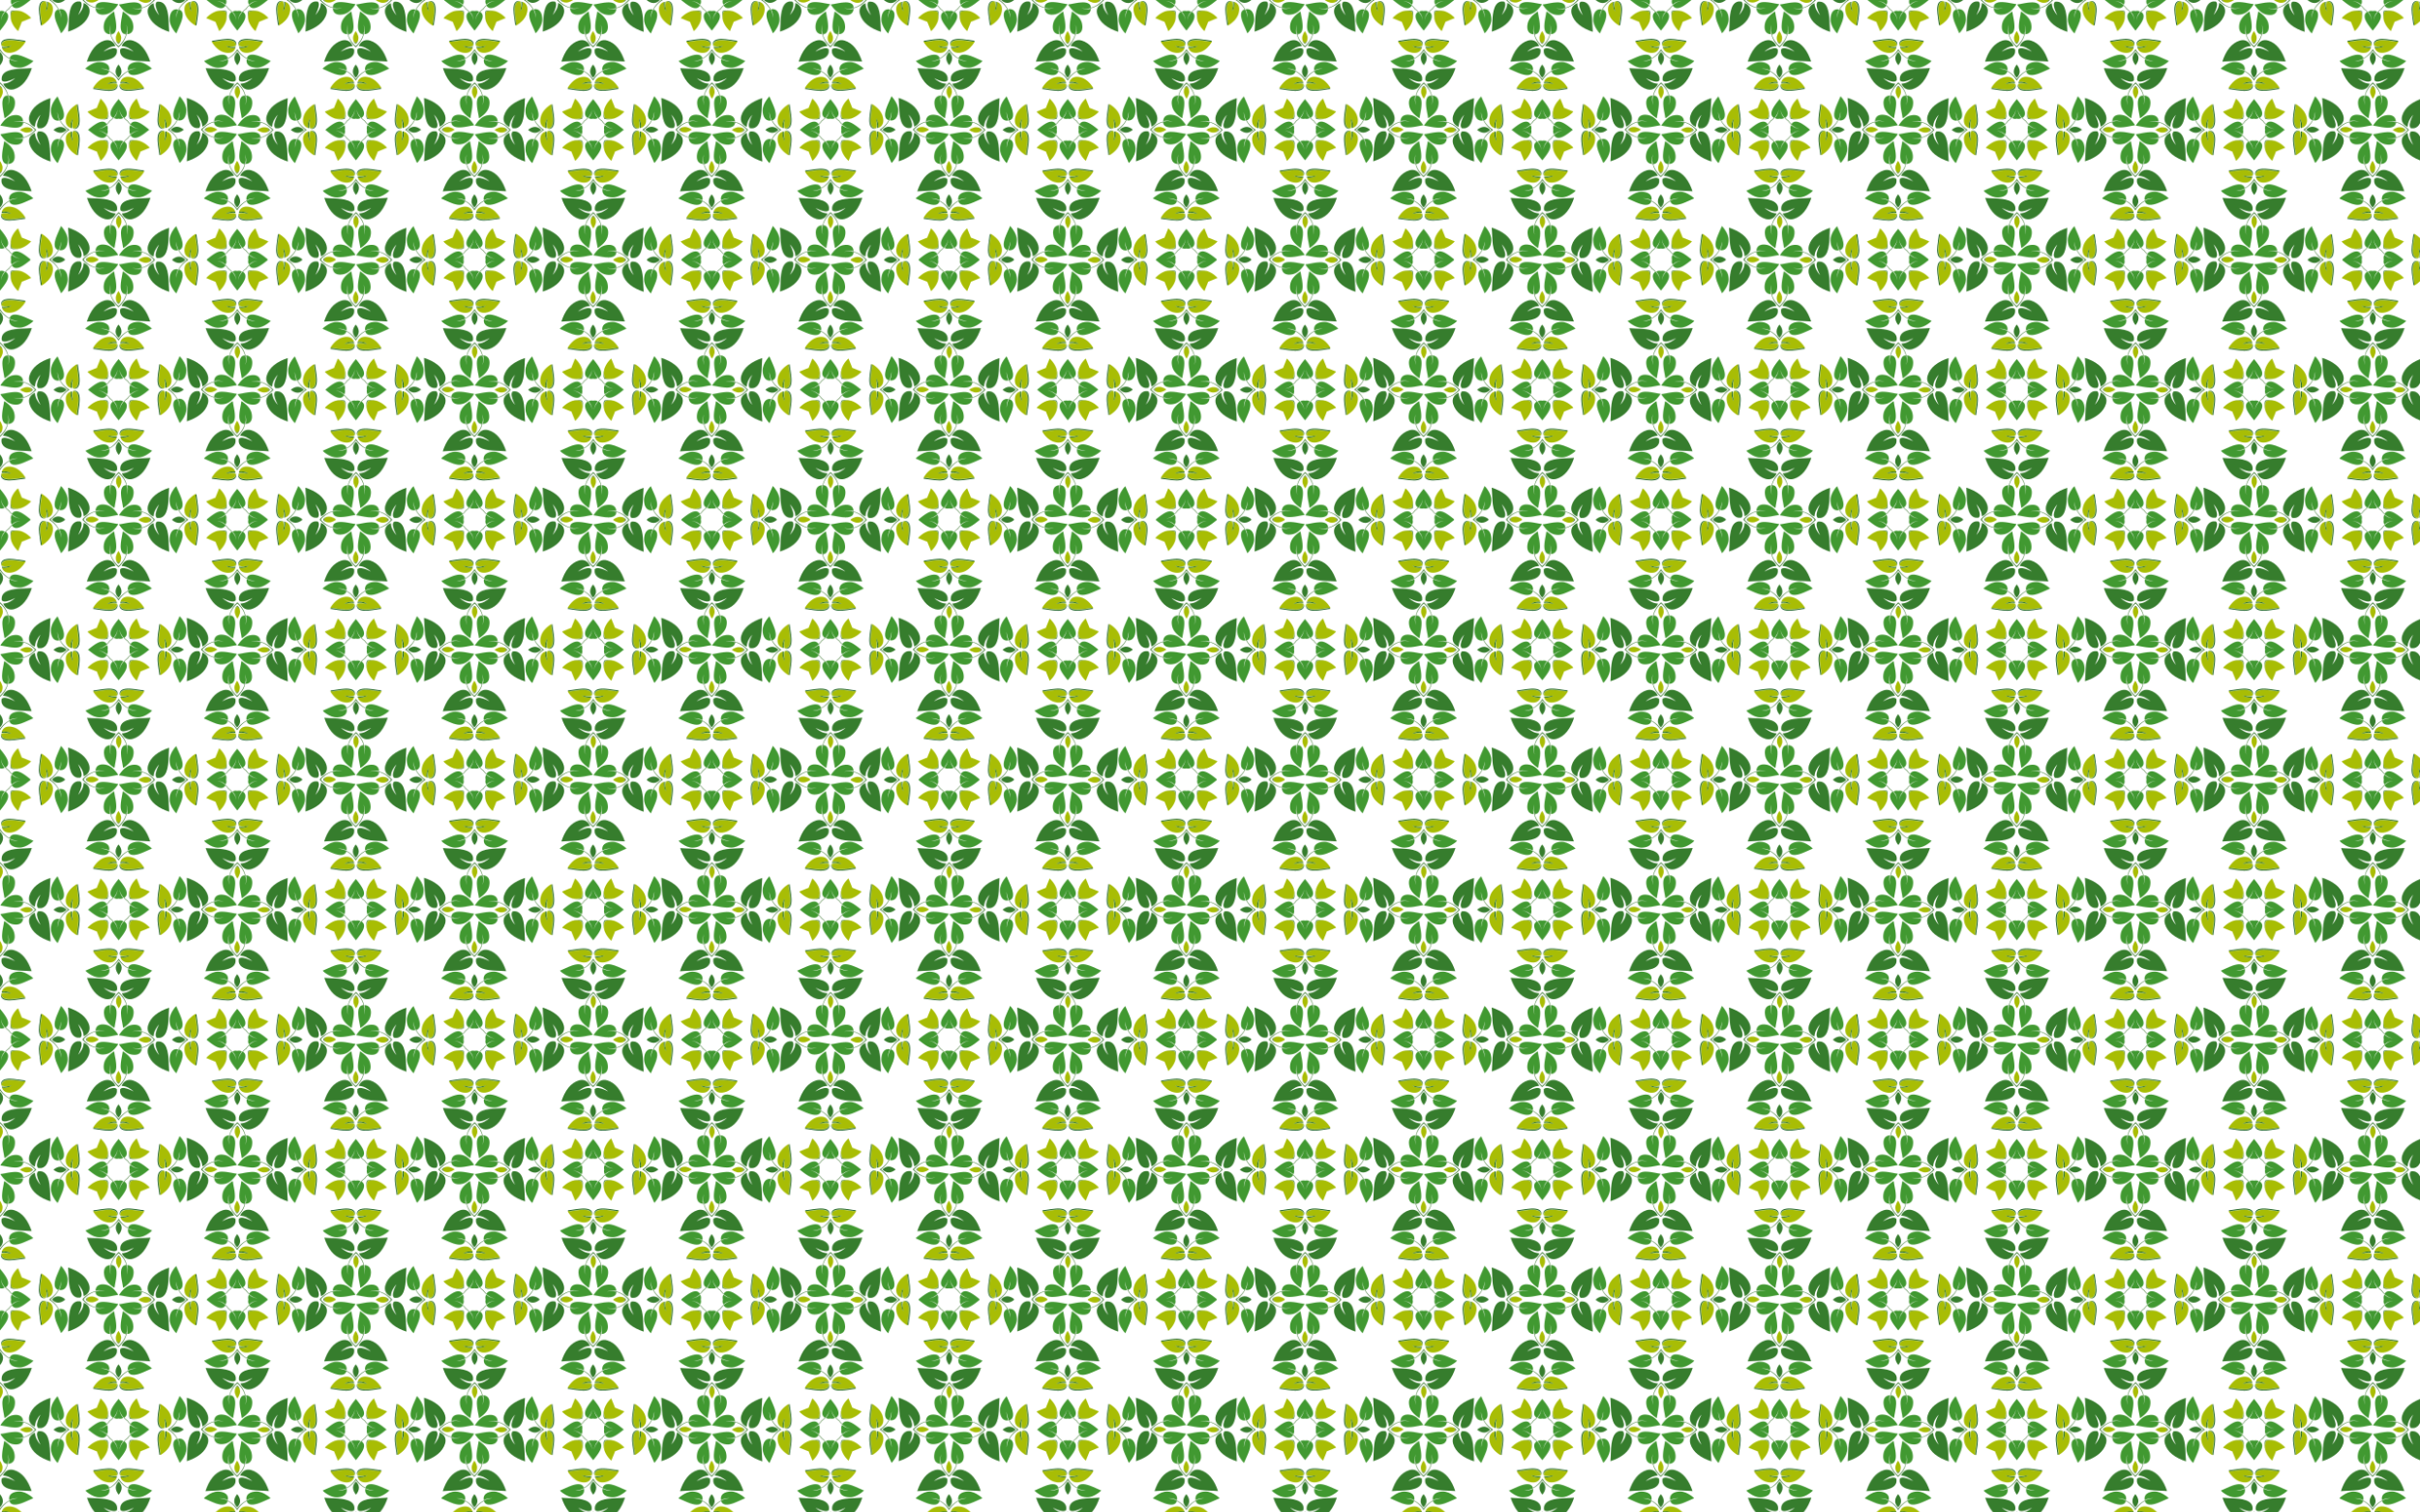 <svg xmlns="http://www.w3.org/2000/svg" viewBox="0 0 2560 1600"><pattern width="251" height="274.5" patternUnits="userSpaceOnUse" id="a" viewBox="10.465 -284.965 251 274.5" overflow="visible"><path fill="none" d="M10.465-284.965h251v274.5h-251z"/><path fill="#367D2D" stroke="#367D2D" stroke-width=".021" d="M235.346-97.168c-3.502 4.296-5.802 9.424-7.543 14.652 3.593-.322 7.203-.363 10.802-.563 4.85-.26 9.796-.605 14.387-2.311 2.446-.928 4.887-2.458 6.003-4.923.789-1.593.81-3.418.626-5.15-1.044-1.446-3.038-1.479-4.638-1.209-3.357.626-6.52 2.019-9.523 3.605 1.68-1.708 3.723-3.002 5.825-4.125 2.117-1.097 4.47-1.652 6.84-1.807-.924-2.055-2.278-4.008-4.269-5.147-2.193-1.356-4.954-1.34-7.373-.67-4.404 1.28-8.27 4.096-11.137 7.648zM174.688-36.332c4.285-3.515 9.407-5.83 14.63-7.586-.313 3.594-.342 7.204-.532 10.803-.246 4.85-.577 9.798-2.27 14.394-.92 2.449-2.443 4.894-4.906 6.017-1.59.794-3.415.82-5.147.641-1.45-1.04-1.488-3.034-1.222-4.635.615-3.358 1.999-6.525 3.577-9.532-1.703 1.684-2.992 3.731-4.109 5.836-1.09 2.12-1.638 4.476-1.786 6.845-2.058-.918-4.016-2.265-5.16-4.254-1.363-2.188-1.355-4.95-.692-7.37 1.268-4.408 4.072-8.283 7.617-11.16zM264.502-71.888c.019-2.8-1.37-5.398-3.137-7.493-1.76 2.1-3.142 4.703-3.115 7.502.064 2.467 1.373 4.664 3.135 6.336 1.758-1.677 3.06-3.878 3.117-6.345zM206.388-10.385c-1.672 1.762-3.87 3.071-6.337 3.135-2.799.027-5.4-1.356-7.501-3.115 2.095-1.766 4.693-3.156 7.492-3.137 2.468.057 4.669 1.36 6.346 3.117z"/><path fill="#419931" stroke="#419931" stroke-width=".021" d="M246.135-123.2c-.619 2.793-.884 5.928.538 8.53 1.106 2.01 3.37 3.135 5.629 3.099-.86-3.286-.358-6.727.672-9.91-.495 2.49-1.029 5.12-.49 7.627.535.608.736 1.39.828 2.174a5.806 5.806 0 012.054-.2c1.159-.3 2.003-1.369 2.542-2.394 1.19-2.47 1.15-5.319.934-7.993-.312-4.449-1.511-8.774-2.088-13.185-.891.174-1.518.897-2.253 1.371-3.716 2.738-7.181 6.285-8.366 10.882zM148.687-25.468c2.79-.627 5.924-.902 8.531.513 2.014 1.1 3.145 3.362 3.115 5.62-3.288-.85-6.728-.338-9.908.701 2.49-.503 5.118-1.043 7.626-.512.61.533 1.393.732 2.177.821a5.806 5.806 0 00-.194 2.055c-.298 1.16-1.363 2.007-2.388 2.548-2.466 1.197-5.315 1.167-7.99.958-4.45-.3-8.778-1.486-13.19-2.05.171-.891.892-1.52 1.364-2.257 2.727-3.724 6.264-7.2 10.857-8.397z"/><path fill="#419931" stroke="#419931" stroke-width=".005" d="M241.048-82.087c-4.041-.03-7.865 1.709-11.127 3.984-1.35.95-2.749 1.886-3.857 3.126 4.27 1.778 8.411 3.855 12.771 5.405 2.658.796 5.435 1.644 8.239 1.21 1.64-.236 3.24-1.2 3.936-2.745.042-.563.06-1.123.086-1.686-2.707-1.38-5.717-1.921-8.7-2.292 3.078 0 6.279.362 8.976 1.959.837-2.305-.06-5.019-1.95-6.525-2.355-1.866-5.445-2.379-8.374-2.436M189.785-30.674c-.042-4.041 1.686-7.87 3.951-11.139.947-1.353 1.878-2.754 3.116-3.866 1.79 4.264 3.879 8.4 5.442 12.756.803 2.655 1.659 5.43 1.232 8.234-.23 1.64-1.19 3.245-2.733 3.945-.562.043-1.122.063-1.686.09-1.388-2.702-1.937-5.711-2.317-8.692.01 3.077.38 6.277 1.985 8.97-2.302.843-5.019-.047-6.53-1.931-1.873-2.35-2.394-5.439-2.46-8.367"/><path fill="#419931" stroke="#419931" stroke-width=".021" d="M266.248-22.755c-.722-1.183-1.7-2.199-2.262-3.482-.762-1.744-1.46-3.57-1.504-5.497.452 3.494 2.434 6.578 4.727 9.168.062-.176.126-.35.186-.522 1.279-.803 2.334-2.083 2.547-3.612.353-2.359-.633-4.67-1.722-6.709-1.905-3.389-4.36-6.402-6.802-9.416-2.433 3.022-4.878 6.042-6.774 9.436-1.083 2.042-2.063 4.356-1.703 6.714.218 1.529 1.277 2.805 2.558 3.604.061.173.125.346.188.521 2.285-2.596 4.258-5.686 4.7-9.181-.038 1.928-.731 3.755-1.489 5.501-.558 1.285-1.533 2.304-2.251 3.49a6.267 6.267 0 004.801.565 6.267 6.267 0 004.8-.58zM249.756-10.448c.46 1.586.26 3.36-.566 4.801-1.186-.719-2.204-1.693-3.49-2.251-1.746-.758-3.573-1.45-5.5-1.489 3.495.442 6.585 2.415 9.18 4.7-.175.063-.348.127-.52.188-.8 1.281-2.076 2.34-3.604 2.558-2.359.36-4.673-.62-6.715-1.703-3.394-1.896-6.414-4.341-9.436-6.774 3.015-2.442 6.028-4.896 9.417-6.802 2.038-1.089 4.35-2.075 6.709-1.722 1.529.214 2.809 1.268 3.611 2.547.173.06.346.124.522.186-2.59 2.293-5.673 4.275-9.168 4.727 1.928-.044 3.753-.742 5.497-1.504 1.284-.562 2.3-1.54 3.483-2.262a6.266 6.266 0 01.58 4.8z"/><path fill="#A9BD04" stroke="#A9BD04" stroke-width=".021" d="M263.62-104.307l.087-.075c.458-1.709.664-3.548.17-5.273-.524-1.886-1.41-3.642-2.563-5.208-1.148 1.57-2.03 3.328-2.55 5.216-.488 1.726-.276 3.564.187 5.272l.088.075c.829.696 1.458 1.607 2.293 2.285.834-.68 1.46-1.593 2.288-2.292zM169.916-10.332c-.678.835-1.59 1.465-2.286 2.294l-.075.088c-1.707.462-3.545.674-5.272.185-1.887-.519-3.646-1.4-5.215-2.549 1.566-1.152 3.322-2.04 5.208-2.564 1.725-.493 3.564-.287 5.272.17l.076.089c.698.826 1.611 1.453 2.292 2.287z"/><path fill="#A8BD04" stroke="#A8BD04" stroke-width=".021" d="M228.586-29.598c.614.998 1.57 1.702 2.426 2.472a25.044 25.044 0 008.179 4.773c.396.133.804.258 1.228.256 1.85-.028 3.696.306 5.54-.024 1.088.025 2.11-.28 3.066-.749.465-.956.767-1.98.74-3.067.324-1.846-.015-3.69.007-5.541.001-.424-.125-.831-.26-1.227a25.04 25.04 0 00-4.795-8.165c-.773-.854-1.48-1.808-2.48-2.419-1.226 3.278-2.679 6.493-3.875 9.787-3.291 1.206-6.502 2.668-9.776 3.905z"/><path fill="#46803A" stroke="#46803A" stroke-width=".021" d="M269.106-109.147c.474-1.544.981-3.11 1.04-4.732-.533.609-.732 1.392-.821 2.176a5.806 5.806 0 00-2.055-.193c.614.342 1.31.473 2 .575-1.011 3.91-3.2 7.448-5.897 10.42a31.567 31.567 0 01-2.036 2.02 31.563 31.563 0 01-2.042-2.014c-2.705-2.964-4.905-6.495-5.927-10.403.689-.104 1.385-.237 1.998-.581a5.806 5.806 0 00-2.054.2c-.092-.784-.293-1.567-.827-2.175.063 1.622.575 3.187 1.053 4.73 1.563 4.41 4.343 8.308 7.8 11.447 3.449-3.15 6.217-7.055 7.768-11.47zM174.254-10.339c-3.14 3.458-7.037 6.238-11.448 7.8-1.542.48-3.107.992-4.729 1.054.607-.534 1.39-.735 2.174-.826a5.806 5.806 0 01-.2-2.055c.345.614.478 1.31.582 1.998 3.907-1.022 7.439-3.222 10.403-5.927a31.538 31.538 0 002.013-2.042 31.567 31.567 0 00-2.02-2.035c-2.97-2.697-6.509-4.887-10.42-5.897-.101.688-.232 1.385-.575 2a5.808 5.808 0 01.194-2.056c-.784-.09-1.568-.288-2.177-.82 1.622.058 3.189.565 4.733 1.04 4.415 1.55 8.32 4.318 11.47 7.766z"/><path fill="#477823" stroke="#477823" stroke-width=".021" d="M263.62-104.307c-.827.699-1.454 1.612-2.288 2.293-.835-.679-1.465-1.59-2.293-2.286.421 1.273 1.263 2.328 2.295 3.156 1.029-.83 1.867-1.888 2.286-3.163zM170.786-10.334c-.827 1.032-1.882 1.873-3.155 2.295.696-.828 1.607-1.458 2.285-2.293-.68-.834-1.594-1.46-2.292-2.287 1.275.418 2.332 1.256 3.162 2.285z"/><path fill="#477F3C" stroke="#477F3C" stroke-width=".021" d="M263.434-65.393c2.176-2.683 4.77-5.131 7.87-6.699.145.318.29.638.44.954-.043-.562-.063-1.122-.09-1.685-4.116 2.018-7.59 5.14-10.266 8.84-2.688-3.692-6.17-6.804-10.293-8.81-.025.563-.043 1.123-.085 1.686.15-.317.294-.638.437-.956 3.106 1.558 5.706 3.999 7.89 6.676a30.647 30.647 0 012.053 2.9 30.645 30.645 0 012.044-2.906zM209.444-10.39a30.642 30.642 0 00-2.9 2.053c-2.677 2.184-5.118 4.784-6.676 7.89.318.143.639.288.955.437-.562-.042-1.122-.06-1.686-.086 2.006-4.122 5.119-7.604 8.812-10.292-3.7-2.677-6.824-6.15-8.842-10.266.564-.027 1.124-.047 1.686-.09-.316.15-.636.295-.954.44 1.567 3.1 4.015 5.693 6.699 7.87.93.74 1.901 1.42 2.905 2.044z"/><path fill="#A8BD05" stroke="#A8BD05" stroke-width=".021" d="M234.401-54.697l.472.485c.447-.071.899-.102 1.35-.13 2.003-.322 3.967.385 5.94.612 3.634.373 7.278.905 10.94.676 1.651-.157 3.32-.537 4.763-1.38 1.177-.656 1.646-2.011 1.952-3.24.114-.812-.71-1.373-1.41-1.522-1.857-.61-3.805.009-5.689-.342-1.135.148-2.252.384-3.376.59 2.988-1.75 6.604-2.46 10.037-1.992-.516-2.42-2.54-4.422-4.91-5.062-2.803-.823-5.788-.223-8.485.707-5.045 1.905-8.827 6.094-11.584 10.598zM217.155-37.4l.487.47c-.07.447-.1.899-.127 1.35-.316 2.004.397 3.966.63 5.939.383 3.632.926 7.275.707 10.938-.152 1.65-.526 3.322-1.365 4.766-.653 1.18-2.007 1.652-3.235 1.961-.811.117-1.375-.705-1.526-1.406-.616-1.854-.002-3.804-.358-5.687.144-1.135.377-2.253.58-3.377-1.742 2.992-2.442 6.61-1.963 10.042-2.42-.509-4.43-2.527-5.076-4.896-.832-2.8-.24-5.787.682-8.486 1.89-5.05 6.069-8.845 10.564-11.615z"/><path fill="#136312" stroke="#136312" stroke-width=".021" d="M252.72-59.538c.703-.176 1.41-.368 2.14-.42 1.573-.176 3.176-.319 4.748-.026-.075-.32-.152-.64-.228-.956-3.433-.469-7.049.241-10.037 1.992 1.124-.206 2.242-.442 3.376-.59zM212.368-19.069c-.174.704-.364 1.412-.414 2.141-.171 1.575-.31 3.178-.013 4.75-.32-.074-.64-.151-.956-.226-.478-3.431.22-7.05 1.963-10.042-.203 1.124-.436 2.242-.58 3.377z"/><path fill="#8DB62A" stroke="#8DB62A" stroke-width=".021" d="M252.72-59.538c1.883.35 3.831-.268 5.687.342.702.149 1.525.71 1.41 1.521-.305 1.23-.774 2.585-1.95 3.241-1.443.843-3.113 1.223-4.763 1.38-3.663.23-7.307-.303-10.94-.676-1.974-.227-3.938-.934-5.941-.612 2.386.542 4.828.773 7.244 1.152 2.917.352 5.85.761 8.798.596 2.06-.156 4.243-.397 5.992-1.602 1.147-.765 1.588-2.13 2.19-3.297-.233-.614-.325-1.383-.972-1.718-1.416-.785-3.064-.628-4.616-.747-.729.052-1.436.244-2.14.42zM212.368-19.069c.356 1.883-.258 3.833.358 5.687.15.701.715 1.523 1.525 1.406 1.23-.31 2.583-.782 3.236-1.96.839-1.446 1.213-3.116 1.365-4.767.219-3.663-.324-7.306-.707-10.938-.233-1.973-.946-3.935-.63-5.94.55 2.385.788 4.826 1.174 7.241.36 2.916.778 5.849.62 8.797-.15 2.06-.384 4.244-1.584 5.996-.761 1.15-2.125 1.594-3.29 2.2-.615-.23-1.385-.32-1.721-.967-.79-1.414-.637-3.063-.76-4.613.05-.73.24-1.438.414-2.142z"/><path fill="#155E1D" stroke="#155E1D" stroke-width=".021" d="M252.265-52.594c-2.948.165-5.881-.244-8.798-.596-2.416-.379-4.858-.61-7.245-1.152-.45.028-.902.059-1.349.13l-.407.646c4.207.423 8.359 1.298 12.576 1.65 2.872.295 5.82.442 8.65-.225 1.467-.318 2.927-1.016 3.83-2.254.67-.887.88-2.014.924-3.098-.602 1.167-1.042 2.532-2.19 3.297-1.748 1.205-3.93 1.445-5.991 1.602zM219.31-19.543c.157-2.948-.261-5.88-.621-8.797-.386-2.415-.624-4.856-1.174-7.24.027-.451.057-.903.127-1.35l.644-.41c.435 4.207 1.322 8.356 1.687 12.572.304 2.87.458 5.819-.2 8.651-.313 1.467-1.008 2.929-2.243 3.836-.885.672-2.011.885-3.095.933 1.165-.605 2.529-1.05 3.29-2.2 1.2-1.751 1.435-3.935 1.585-5.995z"/><path fill="#93B42E" stroke="#93B42E" stroke-width=".021" d="M245.96-22.121c-1.845.33-3.69-.004-5.541.024 1.098.546 2.384.664 3.595.685 1.804-.28 3.71-.304 5.39-1.08.77-1.683.79-3.588 1.064-5.393-.025-1.21-.146-2.496-.696-3.593-.022 1.85.317 3.695-.007 5.54.027 1.088-.275 2.112-.74 3.069-.955.468-1.978.773-3.065.748z"/><path fill="#195E1E" stroke="#195E1E" stroke-width=".021" d="M244.014-21.412c1.929.11 3.965.003 5.784-.687.684-1.82.786-3.857.67-5.786-.275 1.805-.294 3.71-1.064 5.393-1.68.776-3.586.8-5.39 1.08z"/><path fill="#477E3C" stroke="#477E3C" stroke-width=".021" d="M248.842-16.395c.173.06.346.124.522.186a24.917 24.917 0 002.985-3.346 24.93 24.93 0 003.338-2.995c-.063-.175-.127-.349-.188-.521-1.033 1.2-2.256 2.213-3.558 3.109-.892 1.305-1.9 2.53-3.099 3.567z"/><g><path fill="#367D2D" stroke="#367D2D" stroke-width=".021" d="M97.168-36.584c-4.296-3.503-9.424-5.803-14.652-7.543.322 3.593.363 7.202.563 10.801.26 4.85.605 9.796 2.311 14.387.928 2.446 2.458 4.888 4.923 6.003 1.593.79 3.418.81 5.15.626 1.446-1.044 1.479-3.038 1.209-4.638-.626-3.357-2.019-6.52-3.605-9.522 1.708 1.68 3.002 3.722 4.125 5.824 1.097 2.117 1.652 4.47 1.807 6.84 2.055-.924 4.008-2.277 5.147-4.269 1.356-2.192 1.34-4.954.67-7.372-1.28-4.404-4.096-8.271-7.648-11.137zM36.332-97.243c3.515 4.285 5.83 9.407 7.586 14.63-3.594-.312-7.204-.342-10.803-.532-4.85-.246-9.798-.577-14.394-2.27-2.449-.92-4.894-2.443-6.017-4.905-.794-1.59-.82-3.416-.641-5.147 1.04-1.45 3.034-1.489 4.635-1.223 3.358.616 6.525 2 9.532 3.577-1.684-1.703-3.731-2.992-5.836-4.108-2.12-1.09-4.476-1.639-6.845-1.787.918-2.057 2.265-4.015 4.254-5.16 2.188-1.362 4.95-1.355 7.37-.691 4.408 1.267 8.283 4.071 11.16 7.616zM13.502-71.888c.019-2.8-1.37-5.398-3.137-7.493-1.76 2.1-3.142 4.703-3.115 7.502.064 2.467 1.373 4.664 3.135 6.336 1.758-1.677 3.06-3.878 3.117-6.345zM65.543-10.545c1.672-1.763 3.87-3.072 6.336-3.135 2.8-.027 5.401 1.355 7.502 3.115C77.286-8.8 74.687-7.41 71.888-7.43c-2.467-.056-4.668-1.359-6.345-3.116z"/><path fill="#419931" stroke="#419931" stroke-width=".021" d="M123.2-25.796c-2.793-.618-5.928-.884-8.53.538-2.01 1.107-3.135 3.371-3.099 5.63 3.286-.86 6.727-.358 9.91.672-2.49-.496-5.12-1.03-7.627-.49-.608.534-1.39.735-2.174.827.188.667.257 1.361.2 2.054.3 1.16 1.369 2.003 2.394 2.542 2.47 1.19 5.319 1.15 7.993.934 4.449-.312 8.774-1.511 13.185-2.088-.174-.891-.897-1.517-1.371-2.253-2.738-3.716-6.285-7.181-10.882-8.366zM25.468-123.243c.627 2.79.902 5.924-.513 8.53-1.1 2.014-3.362 3.145-5.62 3.115.85-3.288.338-6.727-.701-9.908.503 2.49 1.043 5.118.512 7.627-.533.609-.732 1.392-.821 2.176a5.806 5.806 0 00-2.055-.194c-1.16-.298-2.007-1.363-2.548-2.387-1.197-2.467-1.167-5.315-.958-7.99.3-4.45 1.486-8.778 2.05-13.191.891.171 1.52.893 2.257 1.365 3.724 2.727 7.2 6.263 8.397 10.857z"/><path fill="#419931" stroke="#419931" stroke-width=".005" d="M82.087-30.882c.03-4.042-1.709-7.866-3.984-11.127-.95-1.351-1.886-2.75-3.126-3.858-1.778 4.27-3.855 8.412-5.405 12.772-.796 2.657-1.644 5.434-1.21 8.238.236 1.64 1.2 3.24 2.745 3.937.563.041 1.123.06 1.686.085 1.38-2.706 1.921-5.717 2.292-8.7 0 3.078-.362 6.28-1.959 8.976 2.305.837 5.019-.06 6.525-1.95 1.866-2.354 2.379-5.445 2.436-8.373M30.674-82.146c4.041-.042 7.87 1.686 11.139 3.952 1.353.946 2.754 1.878 3.866 3.115-4.264 1.79-8.4 3.88-12.756 5.442-2.655.803-5.43 1.659-8.234 1.233-1.64-.231-3.245-1.19-3.945-2.734-.043-.562-.063-1.122-.09-1.685 2.702-1.389 5.711-1.938 8.692-2.318-3.077.01-6.277.38-8.97 1.986-.843-2.303.047-5.02 1.931-6.53 2.35-1.873 5.439-2.395 8.367-2.46"/><path fill="#419931" stroke="#419931" stroke-width=".021" d="M15.248-22.755c-.722-1.183-1.7-2.199-2.262-3.482-.762-1.744-1.46-3.57-1.504-5.497.452 3.494 2.434 6.578 4.727 9.168.062-.176.126-.35.186-.522 1.279-.803 2.334-2.083 2.547-3.612.353-2.359-.633-4.67-1.722-6.709-1.905-3.389-4.36-6.402-6.802-9.416-2.433 3.022-4.878 6.042-6.774 9.436-1.083 2.042-2.063 4.356-1.703 6.714.218 1.529 1.277 2.805 2.558 3.604.061.173.125.346.188.521 2.285-2.596 4.258-5.686 4.7-9.181-.038 1.928-.731 3.755-1.488 5.501-.558 1.285-1.533 2.304-2.252 3.49a6.267 6.267 0 004.801.565 6.267 6.267 0 004.8-.58zM22.175-10.482a6.267 6.267 0 01.566-4.802c1.186.719 2.204 1.694 3.489 2.252 1.746.757 3.573 1.45 5.501 1.488-3.495-.442-6.585-2.415-9.181-4.7.176-.063.349-.127.521-.188.799-1.28 2.076-2.34 3.604-2.557 2.358-.36 4.673.62 6.714 1.703 3.394 1.895 6.414 4.34 9.437 6.774-3.015 2.442-6.028 4.896-9.417 6.8-2.038 1.09-4.35 2.077-6.71 1.724-1.528-.214-2.808-1.269-3.61-2.548-.173-.06-.346-.123-.522-.186 2.59-2.293 5.673-4.274 9.167-4.727-1.928.044-3.752.742-5.497 1.505-1.283.561-2.298 1.54-3.482 2.261a6.265 6.265 0 01-.58-4.8z"/><path fill="#A9BD04" stroke="#A9BD04" stroke-width=".021" d="M12.62-104.307l.087-.075c.458-1.709.664-3.548.17-5.273-.524-1.886-1.41-3.642-2.563-5.208-1.148 1.57-2.03 3.328-2.55 5.216-.487 1.726-.276 3.564.187 5.272l.088.075c.829.696 1.458 1.607 2.293 2.285.834-.68 1.46-1.593 2.287-2.292zM102.014-10.598c.679-.836 1.59-1.465 2.286-2.294l.075-.088c1.708-.463 3.546-.674 5.272-.186 1.888.52 3.646 1.401 5.216 2.549-1.566 1.153-3.322 2.04-5.208 2.564-1.725.493-3.564.288-5.273-.17l-.075-.088c-.699-.827-1.612-1.454-2.293-2.287z"/><path fill="#A8BD04" stroke="#A8BD04" stroke-width=".021" d="M33.502-33.569c3.294 1.196 6.509 2.65 9.787 3.876-.611 1-1.564 1.706-2.42 2.479a25.04 25.04 0 01-8.164 4.796c-.395.135-.803.26-1.227.26-1.85-.023-3.695.316-5.54-.008-1.088.027-2.112-.274-3.068-.74-.468-.955-.773-1.978-.749-3.065-.33-1.845.004-3.69-.023-5.541-.003-.424.122-.832.255-1.228a25.04 25.04 0 014.773-8.178c.77-.857 1.474-1.813 2.472-2.426 1.236 3.274 2.698 6.484 3.904 9.775z"/><path fill="#46803A" stroke="#46803A" stroke-width=".021" d="M18.106-109.147c.474-1.544.981-3.11 1.04-4.732-.533.609-.732 1.392-.821 2.176a5.806 5.806 0 00-2.055-.193c.614.342 1.31.473 2 .575-1.011 3.91-3.2 7.448-5.897 10.42a31.567 31.567 0 01-2.036 2.02c-.71-.64-1.39-1.31-2.042-2.014-2.705-2.964-4.905-6.495-5.927-10.403.689-.104 1.385-.237 1.998-.581a5.806 5.806 0 00-2.054.2c-.092-.784-.293-1.567-.827-2.175.063 1.622.575 3.187 1.053 4.73 1.563 4.41 4.343 8.308 7.8 11.447 3.449-3.15 6.217-7.055 7.768-11.47zM97.677-10.592c3.14-3.457 7.037-6.237 11.447-7.8 1.543-.479 3.108-.991 4.73-1.054-.608.534-1.39.735-2.174.827.188.667.257 1.361.2 2.054-.345-.613-.478-1.309-.582-1.997-3.907 1.022-7.44 3.221-10.403 5.927a31.538 31.538 0 00-2.013 2.041c.64.707 1.314 1.387 2.019 2.036 2.972 2.697 6.51 4.886 10.42 5.897.102-.69.233-1.385.576-2a5.808 5.808 0 01-.194 2.055c.784.09 1.567.289 2.176.82-1.622-.057-3.188-.565-4.732-1.039-4.415-1.55-8.32-4.319-11.47-7.767z"/><path fill="#477823" stroke="#477823" stroke-width=".021" d="M12.62-104.307c-.827.699-1.454 1.612-2.288 2.293-.835-.679-1.465-1.59-2.293-2.286.421 1.273 1.263 2.328 2.295 3.156 1.029-.83 1.867-1.888 2.286-3.163zM101.144-10.597c.828-1.032 1.883-1.873 3.156-2.295-.696.829-1.607 1.458-2.285 2.294.68.833 1.593 1.46 2.292 2.287-1.275-.418-2.332-1.257-3.163-2.286z"/><path fill="#477F3C" stroke="#477F3C" stroke-width=".021" d="M12.434-65.393c2.177-2.683 4.77-5.131 7.87-6.699.145.318.29.638.44.954-.043-.562-.063-1.122-.09-1.685-4.116 2.018-7.59 5.14-10.267 8.84-2.687-3.692-6.17-6.804-10.292-8.81C.07-72.23.052-71.67.01-71.108c.15-.317.294-.638.437-.956 3.106 1.558 5.706 3.999 7.89 6.676a30.647 30.647 0 012.053 2.9 30.664 30.664 0 012.044-2.906zM62.487-10.54a30.642 30.642 0 002.9-2.054c2.677-2.184 5.118-4.784 6.676-7.89-.318-.143-.639-.287-.956-.436.563.041 1.123.06 1.686.085-2.006 4.122-5.118 7.604-8.81 10.292 3.7 2.677 6.822 6.15 8.84 10.266-.563.027-1.123.047-1.686.09.317-.15.637-.295.955-.44-1.568-3.1-4.016-5.693-6.7-7.87a30.61 30.61 0 00-2.905-2.044z"/><path fill="#A8BD05" stroke="#A8BD05" stroke-width=".021" d="M54.697-37.53l-.485.472c.071.448.102.9.13 1.35.322 2.003-.385 3.967-.612 5.94-.373 3.634-.905 7.279-.676 10.94.157 1.652.537 3.321 1.38 4.764.656 1.176 2.011 1.645 3.24 1.951.812.115 1.373-.709 1.522-1.41.61-1.856-.009-3.804.342-5.689-.148-1.134-.384-2.251-.59-3.375 1.75 2.987 2.46 6.604 1.992 10.036 2.42-.516 4.422-2.54 5.062-4.91.823-2.803.223-5.788-.707-8.485-1.905-5.044-6.094-8.827-10.598-11.583zM37.4-54.775l-.47.486c-.447-.07-.899-.1-1.35-.127-2.004-.316-3.966.397-5.939.63-3.632.383-7.275.926-10.938.708-1.65-.152-3.322-.527-4.766-1.366-1.18-.653-1.652-2.006-1.961-3.235-.117-.81.705-1.375 1.406-1.526 1.854-.616 3.804-.002 5.687-.358 1.135.144 2.253.377 3.377.58-2.992-1.742-6.61-2.441-10.042-1.962.509-2.421 2.527-4.43 4.896-5.077 2.8-.831 5.787-.24 8.486.682 5.05 1.89 8.845 6.069 11.615 10.565z"/><path fill="#136312" stroke="#136312" stroke-width=".021" d="M59.538-19.212c.176.704.368 1.412.42 2.14.176 1.575.319 3.177.026 4.75.32-.075.64-.153.956-.229.469-3.433-.241-7.049-1.992-10.036.206 1.124.442 2.24.59 3.375zM19.069-59.563c-.704-.174-1.412-.364-2.141-.414-1.575-.171-3.178-.31-4.75-.013.074-.319.151-.639.226-.955 3.431-.48 7.05.22 10.042 1.962-1.124-.203-2.242-.436-3.377-.58z"/><path fill="#8DB62A" stroke="#8DB62A" stroke-width=".021" d="M59.538-19.212c-.35 1.884.268 3.833-.342 5.689-.149.701-.71 1.525-1.521 1.41-1.23-.306-2.585-.775-3.241-1.951-.843-1.443-1.223-3.112-1.38-4.763-.23-3.662.303-7.307.676-10.94.227-1.974.934-3.938.612-5.941-.542 2.386-.773 4.828-1.152 7.244-.352 2.917-.761 5.85-.596 8.798.156 2.06.397 4.243 1.602 5.992.765 1.147 2.13 1.588 3.297 2.19.614-.233 1.383-.325 1.718-.972.785-1.416.628-3.064.747-4.616-.052-.728-.244-1.436-.42-2.14zM19.069-59.563c-1.883.356-3.833-.258-5.687.358-.701.151-1.523.715-1.406 1.526.31 1.229.782 2.582 1.96 3.235 1.446.839 3.116 1.214 4.767 1.366 3.663.218 7.306-.325 10.938-.708 1.973-.233 3.935-.946 5.94-.63-2.385.55-4.826.788-7.241 1.174-2.916.36-5.849.778-8.797.62-2.06-.15-4.244-.384-5.996-1.584-1.15-.761-1.594-2.124-2.2-3.29.23-.614.32-1.384.967-1.721 1.414-.789 3.063-.636 4.613-.76.73.05 1.438.24 2.142.414z"/><path fill="#155E1D" stroke="#155E1D" stroke-width=".021" d="M52.594-19.666c-.165-2.947.244-5.88.596-8.798.379-2.416.61-4.858 1.152-7.244-.028-.45-.059-.902-.13-1.35l-.646-.407c-.423 4.208-1.298 8.36-1.65 12.576-.295 2.872-.442 5.82.225 8.651.318 1.466 1.016 2.926 2.254 3.83.887.669 2.014.879 3.098.924-1.167-.602-2.532-1.043-3.297-2.19-1.205-1.749-1.445-3.931-1.602-5.992zM19.543-52.621c2.948.157 5.88-.26 8.797-.621 2.415-.386 4.856-.624 7.24-1.174.451.027.903.057 1.35.127l.41.645c-4.207.435-8.356 1.322-12.572 1.686-2.87.304-5.819.459-8.651-.2-1.467-.313-2.929-1.007-3.836-2.243-.672-.884-.885-2.011-.933-3.095.605 1.166 1.05 2.53 2.2 3.29 1.751 1.2 3.935 1.435 5.995 1.585z"/><path fill="#93B42E" stroke="#93B42E" stroke-width=".021" d="M22.87-22.906c.956.466 1.98.768 3.067.74 1.846.324 3.69-.015 5.541.007-1.097.55-2.382.671-3.593.696-1.805-.274-3.71-.293-5.393-1.064-.776-1.68-.8-3.586-1.08-5.39.021-1.21.139-2.496.686-3.595.027 1.85-.306 3.696.023 5.54-.024 1.088.28 2.111.749 3.066z"/><path fill="#195E1E" stroke="#195E1E" stroke-width=".021" d="M22.492-22.527c1.683.77 3.588.79 5.393 1.064-1.929.116-3.965.015-5.786-.67-.69-1.819-.797-3.855-.687-5.784.28 1.805.304 3.71 1.08 5.39z"/><path fill="#477E3C" stroke="#477E3C" stroke-width=".021" d="M19.962-19.99c.896 1.302 1.908 2.525 3.109 3.558-.172.061-.346.125-.521.188a24.919 24.919 0 01-2.995-3.338 24.929 24.929 0 01-3.346-2.985c.062-.175.126-.349.186-.521 1.037 1.198 2.262 2.206 3.567 3.098z"/></g><g><path fill="#367D2D" stroke="#367D2D" stroke-width=".021" d="M109.847-234.418c-3.503 4.296-5.803 9.424-7.544 14.652 3.593-.322 7.203-.363 10.802-.563 4.85-.26 9.796-.605 14.387-2.311 2.446-.928 4.887-2.458 6.003-4.924.789-1.592.81-3.417.626-5.148-1.044-1.447-3.038-1.48-4.639-1.21-3.356.626-6.519 2.019-9.522 3.605 1.68-1.707 3.723-3.002 5.825-4.125 2.117-1.097 4.47-1.652 6.84-1.807-.924-2.055-2.278-4.008-4.27-5.147-2.192-1.356-4.953-1.34-7.372-.67-4.404 1.28-8.27 4.096-11.136 7.648zM49.263-121.597c4.296 3.503 9.424 5.803 14.652 7.544-.323-3.593-.363-7.203-.563-10.802-.26-4.85-.605-9.796-2.311-14.387-.928-2.446-2.458-4.887-4.924-6.003-1.592-.789-3.418-.81-5.148-.626-1.448 1.044-1.48 3.038-1.21 4.639.626 3.356 2.018 6.519 3.605 9.522-1.708-1.68-3.002-3.723-4.125-5.825-1.097-2.117-1.652-4.47-1.807-6.84-2.055.924-4.009 2.278-5.147 4.27-1.356 2.192-1.341 4.953-.67 7.372 1.28 4.404 4.095 8.27 7.648 11.136zM162.084-61.013c3.503-4.296 5.803-9.424 7.543-14.652-3.592.323-7.202.363-10.801.563-4.85.26-9.796.606-14.387 2.311-2.446.928-4.888 2.458-6.003 4.924-.79 1.592-.81 3.418-.626 5.148 1.044 1.448 3.038 1.48 4.638 1.21 3.357-.626 6.52-2.018 9.523-3.605-1.68 1.708-3.723 3.003-5.825 4.126-2.117 1.096-4.47 1.65-6.84 1.806.924 2.055 2.277 4.009 4.269 5.147 2.192 1.357 4.954 1.341 7.372.67 4.404-1.28 8.271-4.095 11.137-7.648zM222.668-173.834c-4.296-3.503-9.424-5.803-14.652-7.543.322 3.592.363 7.202.563 10.801.26 4.85.605 9.796 2.311 14.387.928 2.446 2.458 4.888 4.924 6.003 1.592.79 3.417.81 5.148.626 1.447-1.044 1.48-3.038 1.21-4.638-.626-3.357-2.019-6.52-3.605-9.523 1.707 1.68 3.002 3.723 4.125 5.825 1.097 2.117 1.652 4.47 1.807 6.84 2.055-.924 4.008-2.277 5.147-4.269 1.356-2.192 1.34-4.954.67-7.372-1.28-4.404-4.096-8.271-7.648-11.137zM161.832-234.493c3.515 4.285 5.83 9.407 7.586 14.63-3.594-.312-7.204-.342-10.803-.532-4.85-.246-9.798-.577-14.394-2.27-2.449-.92-4.894-2.443-6.017-4.906-.794-1.59-.82-3.415-.641-5.146 1.04-1.45 3.034-1.489 4.635-1.223 3.358.616 6.525 2 9.532 3.577-1.684-1.703-3.731-2.992-5.836-4.108-2.12-1.09-4.476-1.639-6.845-1.787.918-2.058 2.265-4.015 4.253-5.16 2.19-1.362 4.95-1.355 7.371-.691 4.408 1.268 8.283 4.071 11.16 7.616zM49.188-173.582c4.285-3.515 9.407-5.83 14.63-7.586-.313 3.594-.342 7.204-.532 10.803-.246 4.85-.577 9.798-2.27 14.394-.92 2.449-2.443 4.894-4.906 6.017-1.59.794-3.415.82-5.146.641-1.45-1.04-1.489-3.034-1.223-4.635.615-3.358 1.999-6.525 3.577-9.532-1.703 1.684-2.992 3.731-4.109 5.836-1.09 2.12-1.638 4.476-1.786 6.845-2.058-.918-4.016-2.265-5.16-4.253-1.363-2.19-1.355-4.95-.692-7.371 1.268-4.408 4.072-8.283 7.617-11.16zM110.099-60.938c-3.516-4.285-5.83-9.407-7.586-14.63 3.594.313 7.203.342 10.803.532 4.85.246 9.798.577 14.394 2.27 2.448.92 4.894 2.443 6.017 4.906.794 1.59.82 3.415.64 5.146-1.039 1.45-3.033 1.489-4.634 1.223-3.358-.615-6.525-1.999-9.533-3.577 1.685 1.703 3.732 2.992 5.837 4.109 2.12 1.09 4.475 1.638 6.845 1.786-.918 2.058-2.266 4.016-4.254 5.16-2.188 1.363-4.95 1.355-7.37.692-4.408-1.268-8.283-4.072-11.16-7.617zM222.743-121.849c-4.285 3.516-9.407 5.83-14.63 7.586.312-3.594.342-7.203.532-10.803.246-4.85.577-9.798 2.27-14.394.92-2.448 2.443-4.894 4.906-6.017 1.59-.794 3.415-.82 5.146-.64 1.45 1.039 1.489 3.033 1.223 4.634-.616 3.358-2 6.525-3.577 9.533 1.703-1.685 2.992-3.732 4.108-5.837 1.09-2.12 1.639-4.475 1.787-6.845 2.058.918 4.015 2.266 5.16 4.254 1.362 2.188 1.355 4.95.691 7.37-1.268 4.408-4.071 8.284-7.616 11.16zM139.002-209.138c.019-2.8-1.37-5.398-3.137-7.493-1.76 2.1-3.142 4.703-3.115 7.502.064 2.467 1.373 4.664 3.135 6.336 1.758-1.677 3.06-3.878 3.117-6.345zM191.043-147.795c1.672-1.763 3.87-3.072 6.336-3.135 2.8-.027 5.401 1.355 7.502 3.115-2.095 1.765-4.694 3.155-7.493 3.136-2.467-.056-4.668-1.359-6.345-3.116zM136.045-92.638c1.763 1.672 3.072 3.87 3.135 6.337.027 2.799-1.355 5.4-3.115 7.501-1.765-2.095-3.155-4.693-3.136-7.492.056-2.468 1.359-4.669 3.116-6.346zM80.888-147.635c-1.672 1.762-3.87 3.071-6.337 3.135-2.799.027-5.4-1.356-7.501-3.115 2.095-1.766 4.693-3.156 7.492-3.137 2.468.057 4.669 1.36 6.346 3.117z"/><path fill="#419931" stroke="#419931" stroke-width=".021" d="M120.635-260.45c-.619 2.792-.884 5.927.538 8.53 1.106 2.01 3.37 3.135 5.629 3.099-.86-3.286-.358-6.727.672-9.91-.495 2.49-1.028 5.12-.49 7.627.535.608.736 1.39.828 2.174a5.806 5.806 0 012.054-.2c1.159-.3 2.003-1.369 2.542-2.394 1.19-2.47 1.15-5.319.934-7.993-.312-4.449-1.511-8.774-2.088-13.185-.891.174-1.517.897-2.253 1.371-3.716 2.738-7.181 6.285-8.366 10.882zM23.231-132.385c2.792.619 5.927.884 8.53-.538 2.01-1.106 3.135-3.37 3.098-5.629-3.285.86-6.726.358-9.91-.672 2.49.495 5.121 1.029 7.628.49.607-.535 1.39-.736 2.174-.828a5.806 5.806 0 01-.2-2.054c-.301-1.159-1.369-2.003-2.395-2.542-2.47-1.19-5.318-1.15-7.992-.934-4.45.312-8.774 1.511-13.185 2.088.174.891.897 1.518 1.371 2.253 2.738 3.716 6.285 7.181 10.881 8.366zM151.296-34.981c.618-2.792.884-5.927-.538-8.53-1.107-2.01-3.371-3.135-5.63-3.098.86 3.285.358 6.726-.672 9.91.496-2.49 1.03-5.121.49-7.628-.534-.607-.735-1.39-.827-2.174a5.806 5.806 0 01-2.054.2c-1.16.301-2.003 1.369-2.542 2.395-1.19 2.47-1.15 5.318-.934 7.992.312 4.45 1.51 8.774 2.088 13.185.89-.174 1.517-.897 2.253-1.371 3.716-2.738 7.181-6.285 8.366-10.881zM248.7-163.046c-2.792-.618-5.927-.884-8.53.538-2.01 1.107-3.135 3.371-3.099 5.63 3.286-.86 6.727-.358 9.91.672-2.49-.496-5.12-1.03-7.627-.49-.608.534-1.39.735-2.174.827.188.667.257 1.361.2 2.054.3 1.16 1.369 2.003 2.394 2.542 2.47 1.19 5.319 1.15 7.993.934 4.449-.312 8.774-1.51 13.185-2.088-.174-.89-.897-1.517-1.371-2.253-2.738-3.716-6.285-7.181-10.882-8.366zM150.969-260.493c.626 2.79.9 5.924-.514 8.53-1.1 2.014-3.362 3.146-5.62 3.116.85-3.288.338-6.728-.701-9.909.503 2.49 1.044 5.118.512 7.627-.533.609-.732 1.392-.821 2.176a5.806 5.806 0 00-2.055-.194c-1.16-.298-2.007-1.363-2.548-2.387-1.197-2.467-1.167-5.315-.958-7.99.299-4.45 1.486-8.778 2.05-13.191.891.171 1.52.893 2.257 1.365 3.724 2.727 7.2 6.263 8.398 10.857zM23.187-162.719c2.79-.626 5.924-.9 8.531.514 2.014 1.1 3.145 3.362 3.115 5.62-3.288-.85-6.728-.338-9.908.701 2.49-.503 5.118-1.044 7.626-.512.61.533 1.393.732 2.177.821a5.806 5.806 0 00-.194 2.055c-.298 1.16-1.364 2.007-2.388 2.548-2.466 1.197-5.315 1.167-7.99.958-4.45-.299-8.778-1.486-13.19-2.05.171-.891.892-1.52 1.364-2.257 2.727-3.724 6.264-7.2 10.857-8.398zM120.962-34.937c-.626-2.79-.9-5.925.514-8.531 1.1-2.014 3.361-3.145 5.62-3.115-.85 3.288-.338 6.728.701 9.908-.503-2.49-1.044-5.118-.512-7.626.533-.61.732-1.393.82-2.177a5.806 5.806 0 002.056.194c1.16.298 2.007 1.364 2.548 2.388 1.197 2.466 1.167 5.315.958 7.99-.3 4.45-1.486 8.778-2.05 13.19-.892-.171-1.52-.892-2.257-1.364-3.724-2.727-7.2-6.264-8.398-10.857zM248.743-132.712c-2.79.626-5.924.901-8.53-.514-2.014-1.1-3.145-3.361-3.115-5.62 3.287.85 6.727.339 9.908-.701-2.49.503-5.118 1.044-7.627.512-.609-.532-1.392-.731-2.176-.82a5.806 5.806 0 00.194-2.056c.298-1.16 1.363-2.006 2.387-2.548 2.467-1.197 5.315-1.167 7.99-.957 4.45.298 8.778 1.485 13.191 2.049-.171.892-.893 1.52-1.365 2.257-2.727 3.724-6.263 7.2-10.857 8.398z"/><path fill="#419931" stroke="#419931" stroke-width=".005" d="M115.548-219.337c-4.041-.03-7.865 1.709-11.127 3.984-1.35.95-2.749 1.886-3.857 3.127 4.27 1.777 8.411 3.854 12.771 5.404 2.658.796 5.435 1.644 8.239 1.21 1.64-.236 3.24-1.2 3.936-2.745.042-.563.06-1.123.086-1.687-2.707-1.38-5.717-1.92-8.7-2.292 3.078.002 6.279.362 8.976 1.96.837-2.305-.06-5.02-1.95-6.525-2.355-1.866-5.445-2.379-8.374-2.436M64.344-127.298c-.03 4.041 1.709 7.865 3.984 11.127.95 1.35 1.885 2.749 3.126 3.857 1.778-4.27 3.855-8.411 5.405-12.771.796-2.658 1.643-5.435 1.209-8.239-.236-1.64-1.2-3.24-2.745-3.936-.562-.042-1.122-.06-1.686-.086-1.38 2.707-1.92 5.717-2.292 8.7.001-3.078.362-6.279 1.96-8.976-2.306-.837-5.02.06-6.525 1.95-1.866 2.355-2.379 5.445-2.436 8.374M156.382-76.094c4.042.03 7.866-1.709 11.127-3.984 1.351-.95 2.75-1.885 3.858-3.126-4.27-1.778-8.412-3.855-12.772-5.405-2.658-.796-5.434-1.643-8.238-1.209-1.64.236-3.24 1.2-3.937 2.745-.041.562-.06 1.122-.085 1.686 2.706 1.38 5.717 1.92 8.7 2.292-3.078-.001-6.28-.362-8.976-1.96-.837 2.306.06 5.02 1.95 6.525 2.354 1.866 5.445 2.379 8.373 2.436M207.587-168.132c.03-4.042-1.709-7.866-3.984-11.127-.95-1.351-1.886-2.75-3.127-3.858-1.777 4.27-3.854 8.412-5.404 12.772-.796 2.658-1.644 5.434-1.21 8.238.236 1.64 1.2 3.24 2.745 3.937.563.041 1.123.06 1.687.085 1.38-2.706 1.92-5.717 2.292-8.7-.002 3.078-.362 6.28-1.96 8.976 2.305.837 5.02-.06 6.525-1.95 1.866-2.354 2.379-5.445 2.436-8.373M156.174-219.396c4.042-.042 7.87 1.686 11.139 3.952 1.353.946 2.754 1.877 3.866 3.115-4.264 1.79-8.4 3.88-12.755 5.442-2.656.803-5.43 1.659-8.235 1.233-1.64-.231-3.244-1.19-3.945-2.734-.043-.562-.063-1.122-.09-1.685 2.702-1.389 5.711-1.938 8.693-2.318-3.078.01-6.278.38-8.97 1.986-.844-2.303.046-5.02 1.93-6.53 2.35-1.873 5.439-2.395 8.367-2.46M64.285-167.924c-.042-4.042 1.686-7.87 3.951-11.139.947-1.353 1.878-2.754 3.116-3.866 1.79 4.264 3.879 8.4 5.442 12.755.803 2.656 1.659 5.43 1.232 8.235-.23 1.64-1.19 3.244-2.733 3.945-.562.043-1.122.063-1.686.09-1.388-2.702-1.937-5.711-2.317-8.693.01 3.078.38 6.278 1.985 8.97-2.302.844-5.019-.046-6.53-1.93-1.873-2.35-2.395-5.439-2.46-8.367M115.757-76.035c-4.042.042-7.871-1.686-11.14-3.951-1.353-.947-2.753-1.878-3.866-3.116 4.265-1.79 8.4-3.879 12.756-5.442 2.655-.803 5.43-1.659 8.235-1.232 1.64.23 3.244 1.19 3.945 2.733.043.562.063 1.122.09 1.686-2.703 1.388-5.711 1.937-8.693 2.317 3.077-.01 6.277-.38 8.97-1.985.844 2.302-.046 5.019-1.93 6.53-2.35 1.873-5.44 2.395-8.367 2.46M207.646-127.507c.042 4.042-1.686 7.871-3.952 11.14-.946 1.353-1.877 2.753-3.115 3.866-1.79-4.265-3.88-8.4-5.442-12.756-.803-2.655-1.659-5.43-1.233-8.235.231-1.64 1.19-3.244 2.734-3.945.562-.043 1.122-.063 1.685-.09 1.389 2.703 1.938 5.711 2.318 8.693-.01-3.077-.38-6.277-1.986-8.97 2.303-.844 5.02.046 6.53 1.93 1.873 2.35 2.395 5.44 2.46 8.367"/><path fill="#419931" stroke="#419931" stroke-width=".021" d="M140.748-160.005c-.722-1.183-1.7-2.199-2.262-3.482-.762-1.744-1.46-3.57-1.504-5.497.452 3.494 2.434 6.578 4.727 9.167.062-.175.126-.349.186-.521 1.279-.803 2.334-2.083 2.547-3.612.353-2.359-.633-4.67-1.722-6.709-1.905-3.389-4.36-6.402-6.802-9.416-2.433 3.022-4.878 6.042-6.773 9.436-1.084 2.041-2.063 4.356-1.704 6.714.219 1.529 1.277 2.805 2.558 3.604.061.172.125.346.188.521 2.285-2.596 4.258-5.686 4.7-9.181-.038 1.928-.731 3.755-1.488 5.501-.558 1.285-1.533 2.303-2.252 3.49a6.267 6.267 0 004.802.565 6.267 6.267 0 004.8-.58zM147.675-147.732a6.267 6.267 0 01.566-4.802c1.186.719 2.204 1.694 3.489 2.252 1.746.757 3.573 1.45 5.501 1.488-3.495-.442-6.585-2.415-9.181-4.7.176-.063.349-.127.521-.188.799-1.28 2.076-2.34 3.604-2.557 2.358-.36 4.673.62 6.714 1.703 3.395 1.895 6.415 4.34 9.437 6.774-3.015 2.442-6.028 4.896-9.417 6.8-2.038 1.09-4.35 2.077-6.71 1.723-1.528-.213-2.808-1.268-3.61-2.547-.173-.06-.346-.123-.522-.186 2.59-2.293 5.673-4.275 9.167-4.727-1.928.044-3.752.742-5.497 1.504-1.283.562-2.298 1.54-3.482 2.262a6.265 6.265 0 01-.58-4.8zM135.982-136.006a6.267 6.267 0 014.802.566c-.719 1.186-1.694 2.204-2.252 3.49-.757 1.746-1.45 3.573-1.488 5.5.442-3.495 2.415-6.584 4.7-9.18.063.175.127.348.188.52 1.28.8 2.34 2.076 2.557 3.604.36 2.359-.62 4.673-1.703 6.715-1.895 3.394-4.34 6.414-6.774 9.436-2.442-3.015-4.896-6.028-6.8-9.417-1.09-2.038-2.077-4.35-1.723-6.709.213-1.529 1.268-2.809 2.547-3.611.06-.173.123-.346.186-.522 2.293 2.59 4.275 5.673 4.727 9.168-.044-1.928-.742-3.753-1.504-5.497-.562-1.284-1.54-2.3-2.262-3.483a6.265 6.265 0 014.8-.58zM124.256-147.698c.46 1.586.26 3.36-.566 4.801-1.186-.719-2.204-1.693-3.49-2.251-1.746-.758-3.573-1.45-5.5-1.489 3.495.442 6.584 2.415 9.18 4.7-.175.063-.348.127-.52.188-.8 1.281-2.076 2.34-3.604 2.558-2.359.36-4.673-.62-6.715-1.703-3.394-1.896-6.414-4.341-9.436-6.774 3.015-2.442 6.028-4.896 9.417-6.801 2.038-1.09 4.35-2.076 6.709-1.723 1.529.214 2.809 1.268 3.611 2.547.173.06.346.124.522.186-2.59 2.293-5.673 4.275-9.168 4.727 1.928-.044 3.753-.742 5.497-1.504 1.284-.562 2.3-1.54 3.483-2.262a6.265 6.265 0 01.58 4.8z"/><path fill="#A9BD04" stroke="#A9BD04" stroke-width=".021" d="M138.12-241.557l.087-.075c.458-1.709.664-3.548.17-5.273-.524-1.886-1.41-3.642-2.563-5.208-1.148 1.57-2.03 3.328-2.55 5.216-.488 1.726-.276 3.564.187 5.272l.088.075c.828.696 1.458 1.607 2.293 2.285.834-.68 1.46-1.593 2.287-2.292zM227.514-147.848c.679-.836 1.59-1.465 2.286-2.294l.075-.088c1.708-.463 3.546-.674 5.272-.186 1.888.52 3.646 1.401 5.216 2.549-1.566 1.153-3.322 2.04-5.208 2.564-1.725.493-3.564.288-5.273-.17l-.075-.088c-.699-.827-1.612-1.454-2.292-2.287zM136.098-56.166c.836.678 1.465 1.59 2.294 2.286l.088.075c.463 1.707.674 3.545.186 5.272-.52 1.887-1.401 3.646-2.549 5.215-1.153-1.566-2.04-3.322-2.564-5.208-.493-1.725-.288-3.564.17-5.272l.088-.076c.827-.698 1.454-1.611 2.287-2.292zM44.416-147.582c-.678.835-1.59 1.464-2.286 2.293l-.075.088c-1.707.463-3.545.674-5.272.186-1.887-.519-3.646-1.4-5.215-2.549 1.566-1.152 3.322-2.04 5.208-2.564 1.725-.493 3.564-.287 5.272.17l.076.088c.698.827 1.611 1.454 2.292 2.288z"/><path fill="#A8BD04" stroke="#A8BD04" stroke-width=".021" d="M103.086-166.847c.614.997 1.57 1.7 2.426 2.471a25.044 25.044 0 008.179 4.773c.396.133.804.258 1.228.256 1.85-.028 3.696.306 5.54-.024 1.088.025 2.11-.28 3.066-.749.465-.956.767-1.98.74-3.067.324-1.846-.015-3.69.007-5.541.001-.424-.125-.831-.26-1.227a25.042 25.042 0 00-4.795-8.165c-.773-.855-1.48-1.808-2.48-2.419-1.226 3.278-2.679 6.493-3.875 9.787-3.291 1.206-6.502 2.668-9.776 3.905zM159.002-170.819c3.294 1.196 6.509 2.65 9.787 3.876-.611 1-1.564 1.706-2.42 2.479a25.04 25.04 0 01-8.164 4.796c-.396.135-.803.26-1.227.26-1.85-.023-3.695.316-5.54-.008-1.088.028-2.112-.274-3.068-.74-.469-.955-.773-1.978-.749-3.065-.33-1.845.004-3.69-.023-5.541-.003-.424.122-.832.255-1.228a25.04 25.04 0 014.773-8.178c.77-.857 1.474-1.813 2.472-2.426 1.236 3.274 2.698 6.484 3.904 9.775zM159.069-124.679c-1.196 3.294-2.65 6.51-3.876 9.787-1-.61-1.706-1.564-2.479-2.419a25.04 25.04 0 01-4.796-8.165c-.135-.395-.26-.803-.26-1.227.023-1.85-.316-3.695.008-5.54-.028-1.087.274-2.111.74-3.068.955-.468 1.978-.773 3.065-.749 1.845-.33 3.69.004 5.541-.023.424-.003.832.122 1.228.256a25.04 25.04 0 018.178 4.772c.857.77 1.813 1.474 2.426 2.472-3.274 1.236-6.484 2.698-9.775 3.904zM112.929-124.612c-3.294-1.196-6.51-2.649-9.787-3.876.61-1 1.564-1.705 2.419-2.479a25.04 25.04 0 018.165-4.796c.395-.134.803-.26 1.227-.259 1.85.022 3.695-.317 5.54.007 1.087-.027 2.111.275 3.068.74.468.955.773 1.978.749 3.065.33 1.845-.004 3.69.023 5.541.003.424-.122.832-.256 1.228a25.04 25.04 0 01-4.772 8.178c-.77.857-1.474 1.813-2.472 2.427-1.236-3.274-2.698-6.485-3.904-9.776z"/><path fill="#46803A" stroke="#46803A" stroke-width=".021" d="M143.606-246.397c.474-1.544.981-3.11 1.04-4.732-.533.608-.732 1.392-.821 2.176a5.808 5.808 0 00-2.055-.194c.614.343 1.31.474 2 .576-1.011 3.91-3.2 7.448-5.898 10.42a31.541 31.541 0 01-2.035 2.02c-.71-.64-1.39-1.31-2.042-2.014-2.705-2.964-4.905-6.496-5.927-10.403.689-.104 1.385-.237 1.998-.582a5.806 5.806 0 00-2.054.2c-.092-.784-.293-1.566-.827-2.174.063 1.622.575 3.187 1.053 4.73 1.563 4.41 4.343 8.308 7.8 11.447 3.449-3.15 6.217-7.055 7.768-11.47zM223.177-147.842c3.14-3.457 7.037-6.237 11.447-7.8 1.543-.479 3.108-.991 4.73-1.054-.608.534-1.39.735-2.174.827.188.667.257 1.361.2 2.054-.345-.613-.478-1.309-.582-1.997-3.907 1.022-7.44 3.221-10.403 5.927a31.538 31.538 0 00-2.013 2.041c.64.707 1.314 1.387 2.019 2.036 2.972 2.697 6.51 4.886 10.42 5.897.102-.69.233-1.385.575-2a5.808 5.808 0 01-.193 2.055c.784.09 1.567.289 2.176.82-1.622-.057-3.188-.565-4.732-1.039-4.415-1.55-8.32-4.319-11.47-7.767zM136.092-60.504c3.457 3.14 6.237 7.037 7.8 11.448.479 1.542.991 3.107 1.054 4.729-.534-.607-.735-1.39-.827-2.174a5.806 5.806 0 01-2.054.2c.613-.345 1.309-.478 1.997-.582-1.022-3.907-3.221-7.439-5.927-10.403a31.538 31.538 0 00-2.041-2.013 31.567 31.567 0 00-2.036 2.02c-2.697 2.97-4.886 6.509-5.897 10.42.69.101 1.385.232 2 .575a5.808 5.808 0 01-2.055-.194c-.09.784-.289 1.568-.82 2.177.057-1.622.565-3.189 1.039-4.733 1.55-4.415 4.319-8.32 7.767-11.47zM48.754-147.589c-3.14 3.458-7.037 6.238-11.448 7.8-1.542.48-3.107.991-4.729 1.054.607-.534 1.39-.735 2.174-.827a5.806 5.806 0 01-.2-2.054c.345.613.478 1.31.582 1.998 3.907-1.022 7.439-3.222 10.403-5.927a31.538 31.538 0 002.013-2.042 31.567 31.567 0 00-2.02-2.035c-2.97-2.697-6.509-4.887-10.42-5.897-.101.688-.232 1.385-.575 2a5.808 5.808 0 01.194-2.056c-.784-.09-1.568-.288-2.177-.82 1.622.058 3.189.565 4.733 1.04 4.415 1.55 8.32 4.318 11.47 7.766z"/><path fill="#477823" stroke="#477823" stroke-width=".021" d="M138.12-241.557c-.827.699-1.454 1.612-2.288 2.292-.835-.678-1.465-1.59-2.293-2.285.421 1.273 1.263 2.328 2.295 3.156 1.029-.83 1.867-1.888 2.285-3.163zM226.644-147.847c.828-1.032 1.883-1.873 3.156-2.295-.696.829-1.607 1.458-2.286 2.294.681.833 1.594 1.46 2.293 2.287-1.275-.418-2.332-1.257-3.163-2.286zM136.097-57.036c1.032.827 1.873 1.882 2.295 3.156-.829-.696-1.458-1.608-2.294-2.286-.833.68-1.46 1.594-2.287 2.292.418-1.275 1.257-2.332 2.286-3.162zM45.286-147.584c-.827 1.032-1.882 1.874-3.156 2.296.696-.83 1.608-1.459 2.286-2.294-.68-.834-1.594-1.46-2.292-2.287 1.275.418 2.332 1.256 3.162 2.285z"/><path fill="#477F3C" stroke="#477F3C" stroke-width=".021" d="M137.934-202.643c2.176-2.683 4.77-5.131 7.87-6.699.145.318.29.638.44.955-.043-.563-.063-1.123-.09-1.686-4.116 2.018-7.59 5.14-10.267 8.84-2.687-3.692-6.17-6.804-10.292-8.81-.025.563-.043 1.123-.085 1.686.15-.317.294-.638.437-.956 3.106 1.558 5.706 3.999 7.89 6.676a30.647 30.647 0 012.053 2.9 30.645 30.645 0 012.044-2.906zM187.987-147.79a30.642 30.642 0 002.9-2.054c2.677-2.184 5.118-4.784 6.676-7.89-.318-.143-.639-.287-.956-.436.563.041 1.123.06 1.686.085-2.006 4.122-5.118 7.604-8.81 10.292 3.7 2.677 6.822 6.15 8.84 10.266-.563.027-1.123.047-1.685.09.316-.15.636-.295.954-.44-1.568-3.1-4.016-5.693-6.7-7.87-.93-.74-1.9-1.42-2.905-2.044zM136.04-95.694a30.642 30.642 0 002.054 2.9c2.184 2.677 4.784 5.118 7.89 6.676.143-.318.287-.639.436-.955-.041.562-.06 1.122-.085 1.686-4.122-2.006-7.604-5.119-10.292-8.812-2.677 3.7-6.15 6.823-10.266 8.842-.027-.564-.047-1.124-.09-1.686.15.316.295.636.44.954 3.1-1.567 5.693-4.016 7.87-6.699.74-.93 1.42-1.901 2.044-2.906zM83.944-147.64a30.642 30.642 0 00-2.9 2.053c-2.677 2.184-5.118 4.784-6.676 7.89.318.143.639.288.955.437-.562-.042-1.122-.06-1.686-.085 2.006-4.123 5.119-7.605 8.812-10.293-3.7-2.676-6.823-6.15-8.842-10.266.564-.027 1.124-.047 1.686-.09-.316.15-.636.295-.954.44 1.567 3.1 4.016 5.693 6.699 7.87.93.74 1.901 1.42 2.906 2.044z"/><path fill="#A8BD05" stroke="#A8BD05" stroke-width=".021" d="M108.901-191.947l.472.485c.447-.071.899-.102 1.35-.13 2.003-.322 3.967.385 5.94.612 3.634.373 7.278.905 10.94.676 1.651-.157 3.32-.536 4.763-1.38 1.177-.656 1.646-2.011 1.952-3.24.114-.812-.71-1.373-1.41-1.522-1.856-.61-3.805.009-5.689-.342-1.134.148-2.252.384-3.376.59 2.988-1.75 6.604-2.46 10.037-1.992-.516-2.42-2.54-4.422-4.91-5.062-2.803-.823-5.788-.223-8.485.707-5.045 1.905-8.827 6.094-11.584 10.598zM91.734-120.651l.485-.472a14.214 14.214 0 01-.13-1.35c-.322-2.003.385-3.967.612-5.94.372-3.634.905-7.278.676-10.94-.157-1.651-.537-3.32-1.38-4.763-.656-1.177-2.011-1.646-3.24-1.952-.812-.114-1.373.71-1.522 1.41-.61 1.856.008 3.805-.342 5.689.147 1.134.384 2.252.59 3.376-1.75-2.988-2.46-6.604-1.992-10.037-2.42.516-4.422 2.54-5.062 4.91-.823 2.803-.223 5.788.707 8.485 1.904 5.045 6.094 8.827 10.598 11.584zM163.03-103.484l-.472-.485c-.448.071-.9.102-1.35.13-2.003.322-3.967-.385-5.94-.612-3.634-.372-7.278-.905-10.94-.676-1.652.157-3.321.537-4.764 1.38-1.176.656-1.645 2.011-1.951 3.24-.115.812.709 1.373 1.41 1.522 1.856.61 3.804-.008 5.689.342 1.134-.147 2.251-.384 3.375-.59-2.987 1.75-6.604 2.46-10.036 1.992.516 2.42 2.54 4.422 4.91 5.062 2.803.823 5.788.223 8.485-.707 5.044-1.904 8.827-6.094 11.583-10.598zM180.197-174.78l-.485.472c.071.448.102.9.13 1.35.322 2.003-.385 3.967-.612 5.94-.373 3.634-.905 7.278-.676 10.94.157 1.652.536 3.321 1.38 4.764.656 1.176 2.011 1.645 3.24 1.951.812.115 1.373-.709 1.522-1.41.61-1.856-.009-3.804.342-5.689-.148-1.134-.384-2.251-.59-3.375 1.75 2.987 2.46 6.604 1.992 10.036 2.42-.516 4.422-2.54 5.062-4.91.823-2.803.223-5.788-.707-8.485-1.905-5.044-6.094-8.827-10.598-11.583zM162.9-192.025l-.47.486c-.447-.07-.899-.1-1.35-.127-2.004-.316-3.966.397-5.939.63-3.632.383-7.275.926-10.938.708-1.65-.152-3.322-.527-4.766-1.366-1.18-.653-1.652-2.006-1.961-3.235-.117-.81.705-1.375 1.406-1.526 1.854-.616 3.804-.002 5.687-.358 1.135.144 2.253.377 3.377.58-2.992-1.742-6.61-2.441-10.042-1.962.51-2.422 2.527-4.43 4.896-5.077 2.8-.831 5.787-.24 8.486.682 5.05 1.89 8.845 6.069 11.615 10.565zM91.655-174.65l.487.47c-.07.447-.1.899-.127 1.35-.316 2.004.397 3.966.63 5.939.383 3.632.926 7.275.707 10.938-.152 1.65-.526 3.322-1.365 4.766-.653 1.18-2.007 1.652-3.235 1.961-.811.117-1.375-.705-1.526-1.406-.616-1.854-.002-3.804-.358-5.687.144-1.135.377-2.253.58-3.377-1.742 2.992-2.442 6.61-1.963 10.042-2.42-.51-4.43-2.527-5.076-4.896-.832-2.8-.24-5.787.682-8.486 1.89-5.05 6.069-8.845 10.564-11.615zM109.03-103.405l.47-.487c.448.07.9.1 1.35.127 2.005.316 3.966-.397 5.94-.63 3.632-.383 7.274-.926 10.937-.707 1.652.152 3.322.526 4.767 1.365 1.179.653 1.651 2.007 1.96 3.235.118.811-.704 1.375-1.405 1.526-1.854.616-3.804.002-5.687.358-1.135-.144-2.253-.377-3.378-.58 2.993 1.742 6.611 2.442 10.043 1.963-.51 2.42-2.527 4.43-4.896 5.076-2.8.832-5.787.24-8.487-.682-5.05-1.89-8.844-6.069-11.614-10.564zM180.275-120.78l-.486-.47c.07-.448.1-.9.127-1.35.316-2.005-.397-3.966-.63-5.94-.383-3.632-.926-7.274-.708-10.937.152-1.652.527-3.322 1.366-4.767.653-1.179 2.006-1.651 3.235-1.96.81-.118 1.375.704 1.526 1.405.616 1.854.002 3.804.358 5.687-.144 1.135-.377 2.253-.58 3.378 1.742-2.993 2.441-6.611 1.962-10.043 2.422.51 4.43 2.527 5.077 4.896.831 2.8.24 5.787-.682 8.486-1.89 5.05-6.069 8.845-10.565 11.615z"/><path fill="#136312" stroke="#136312" stroke-width=".021" d="M127.22-196.788c.703-.176 1.41-.368 2.14-.42 1.573-.176 3.176-.32 4.748-.026-.075-.32-.152-.64-.228-.956-3.433-.469-7.049.241-10.037 1.992 1.124-.206 2.242-.442 3.376-.59zM86.893-138.97c-.176-.703-.368-1.41-.42-2.14-.176-1.573-.32-3.176-.027-4.748-.319.075-.639.152-.955.228-.469 3.433.241 7.049 1.992 10.037-.207-1.124-.443-2.242-.59-3.376zM144.712-98.643c-.704.176-1.412.368-2.14.42-1.575.176-3.177.32-4.75.027.075.319.153.639.229.955 3.433.469 7.049-.241 10.036-1.992-1.124.207-2.24.443-3.375.59zM185.038-156.462c.176.704.368 1.412.42 2.14.176 1.575.32 3.177.026 4.75.32-.075.64-.153.956-.229.469-3.433-.241-7.049-1.992-10.036.206 1.124.442 2.24.59 3.375zM144.569-196.813c-.704-.174-1.412-.364-2.141-.414-1.575-.171-3.178-.31-4.75-.012l.226-.956c3.431-.48 7.05.22 10.042 1.962-1.124-.203-2.242-.436-3.377-.58zM86.868-156.319c-.174.704-.364 1.412-.414 2.141-.171 1.575-.31 3.178-.013 4.75l-.956-.226c-.479-3.431.22-7.05 1.963-10.042-.203 1.124-.436 2.242-.58 3.377zM127.362-98.618c.704.174 1.412.364 2.141.414 1.575.171 3.178.31 4.75.013l-.226.956c-3.432.479-7.05-.22-10.043-1.963 1.125.203 2.243.436 3.378.58zM185.063-139.112c.174-.704.364-1.412.414-2.141.171-1.575.31-3.178.012-4.75l.956.226c.48 3.432-.22 7.05-1.962 10.043.203-1.125.436-2.243.58-3.378z"/><path fill="#8DB62A" stroke="#8DB62A" stroke-width=".021" d="M127.22-196.788c1.883.35 3.831-.268 5.687.342.702.149 1.525.71 1.41 1.521-.305 1.23-.774 2.585-1.95 3.241-1.443.843-3.113 1.223-4.763 1.38-3.663.23-7.307-.303-10.94-.676-1.974-.227-3.938-.934-5.942-.613 2.387.543 4.829.774 7.245 1.153 2.917.352 5.85.761 8.798.595 2.06-.156 4.243-.396 5.991-1.601 1.148-.765 1.588-2.13 2.19-3.297-.232-.614-.324-1.384-.97-1.719-1.417-.784-3.065-.627-4.617-.746-.729.052-1.436.244-2.14.42zM86.893-138.97c.35-1.883-.269-3.831.341-5.687.15-.702.71-1.525 1.522-1.41 1.23.305 2.584.774 3.24 1.95.844 1.443 1.224 3.113 1.38 4.763.23 3.663-.303 7.307-.676 10.94-.226 1.974-.934 3.938-.612 5.941.543-2.386.774-4.828 1.153-7.244.351-2.917.76-5.85.595-8.798-.156-2.06-.397-4.243-1.602-5.991-.765-1.148-2.13-1.589-3.297-2.19-.613.232-1.383.324-1.718.97-.785 1.417-.627 3.065-.746 4.617.052.729.244 1.436.42 2.14zM144.712-98.643c-1.884-.35-3.833.269-5.689-.341-.701-.15-1.525-.71-1.41-1.522.306-1.23.775-2.584 1.951-3.24 1.443-.844 3.112-1.224 4.763-1.38 3.663-.23 7.307.303 10.94.676 1.974.226 3.938.934 5.941.612-2.386-.543-4.828-.774-7.244-1.153-2.917-.351-5.85-.76-8.798-.595-2.06.156-4.243.397-5.992 1.602-1.147.765-1.588 2.13-2.19 3.297.232.613.325 1.383.971 1.718 1.417.785 3.065.627 4.616.746.73-.052 1.437-.244 2.14-.42zM185.038-156.462c-.35 1.884.268 3.833-.342 5.689-.149.701-.71 1.525-1.521 1.41-1.23-.306-2.585-.775-3.241-1.951-.843-1.443-1.223-3.112-1.38-4.763-.23-3.663.303-7.307.676-10.94.227-1.974.934-3.938.613-5.941-.543 2.386-.774 4.828-1.153 7.244-.352 2.917-.761 5.85-.595 8.798.156 2.06.396 4.243 1.601 5.992.765 1.147 2.13 1.588 3.297 2.19.614-.232 1.384-.325 1.719-.971.784-1.417.627-3.065.746-4.616-.052-.73-.244-1.437-.42-2.14zM144.569-196.813c-1.883.356-3.833-.258-5.687.358-.701.151-1.523.715-1.406 1.526.31 1.229.782 2.582 1.96 3.235 1.446.839 3.116 1.214 4.767 1.366 3.663.218 7.306-.325 10.938-.708 1.974-.233 3.935-.946 5.94-.63-2.385.55-4.826.788-7.241 1.174-2.916.36-5.849.778-8.796.62-2.061-.15-4.245-.383-5.997-1.583-1.15-.762-1.594-2.125-2.2-3.29.231-.615.321-1.385.967-1.722 1.414-.789 3.063-.636 4.614-.76.729.05 1.437.24 2.14.414zM86.868-156.319c.356 1.883-.258 3.833.358 5.687.15.701.715 1.523 1.525 1.406 1.23-.31 2.583-.782 3.236-1.96.839-1.446 1.213-3.116 1.365-4.767.219-3.663-.324-7.306-.708-10.938-.232-1.974-.945-3.935-.629-5.94.55 2.385.788 4.826 1.174 7.241.36 2.916.778 5.849.62 8.796-.15 2.061-.384 4.245-1.584 5.997-.761 1.15-2.125 1.594-3.29 2.2-.615-.231-1.385-.321-1.722-.967-.788-1.414-.636-3.063-.76-4.614.05-.729.24-1.437.415-2.14zM127.362-98.618c1.883-.356 3.833.258 5.687-.358.7-.15 1.523-.715 1.406-1.525-.31-1.23-.782-2.583-1.961-3.236-1.445-.839-3.115-1.213-4.767-1.365-3.663-.219-7.305.324-10.938.708-1.973.232-3.935.945-5.939.629 2.385-.55 4.826-.788 7.241-1.174 2.916-.36 5.848-.778 8.796-.62 2.061.15 4.245.384 5.997 1.584 1.15.761 1.594 2.125 2.2 3.29-.231.615-.321 1.385-.967 1.722-1.414.788-3.063.636-4.614.76-.729-.05-1.437-.24-2.141-.415zM185.063-139.112c-.356-1.883.258-3.833-.358-5.687-.151-.7-.715-1.523-1.526-1.406-1.229.31-2.582.782-3.235 1.961-.839 1.445-1.214 3.116-1.366 4.767-.218 3.663.325 7.305.708 10.938.233 1.973.946 3.935.63 5.939-.55-2.385-.788-4.826-1.174-7.241-.36-2.916-.778-5.848-.62-8.796.15-2.061.383-4.244 1.583-5.996.762-1.15 2.125-1.595 3.29-2.2.615.23 1.385.32 1.722.966.789 1.415.636 3.063.76 4.614-.05.729-.24 1.437-.414 2.141z"/><path fill="#155E1D" stroke="#155E1D" stroke-width=".021" d="M126.765-189.845c-2.948.166-5.881-.243-8.798-.595-2.416-.379-4.858-.61-7.245-1.152-.45.028-.902.059-1.349.13l-.408.646c4.208.423 8.36 1.298 12.577 1.65 2.872.295 5.82.442 8.65-.225 1.467-.318 2.927-1.016 3.83-2.255.67-.886.88-2.013.924-3.097-.601 1.167-1.042 2.532-2.19 3.297-1.748 1.205-3.93 1.446-5.991 1.601zM93.836-138.515c.166 2.948-.243 5.881-.595 8.798-.38 2.416-.61 4.858-1.153 7.245.029.45.06.902.13 1.349l.647.407c.422-4.207 1.297-8.359 1.65-12.576.295-2.872.441-5.82-.225-8.65-.318-1.467-1.016-2.927-2.255-3.83-.886-.67-2.013-.88-3.097-.924 1.167.601 2.532 1.042 3.297 2.19 1.204 1.748 1.445 3.93 1.601 5.991zM145.166-105.586c2.947-.166 5.88.243 8.798.595 2.416.38 4.858.61 7.244 1.153.45-.029.902-.06 1.35-.13l.407-.647c-4.208-.422-8.36-1.297-12.576-1.65-2.872-.295-5.82-.441-8.651.225-1.466.318-2.926 1.016-3.83 2.255-.669.886-.879 2.013-.924 3.097.602-1.167 1.042-2.532 2.19-3.297 1.749-1.204 3.931-1.445 5.992-1.601zM178.095-156.916c-.166-2.947.243-5.88.595-8.798.379-2.416.61-4.858 1.152-7.244-.028-.45-.059-.902-.13-1.35l-.646-.407c-.423 4.208-1.298 8.36-1.65 12.576-.295 2.872-.442 5.82.225 8.651.318 1.466 1.016 2.926 2.255 3.83.886.669 2.013.879 3.097.924-1.167-.602-2.532-1.042-3.297-2.19-1.205-1.749-1.446-3.931-1.601-5.992zM145.043-189.871c2.948.157 5.88-.26 8.797-.621 2.415-.386 4.856-.624 7.24-1.174.451.027.903.057 1.35.127l.41.644c-4.207.436-8.356 1.323-12.572 1.687-2.87.304-5.819.459-8.651-.2-1.467-.313-2.93-1.007-3.836-2.243-.672-.885-.885-2.011-.933-3.095.605 1.166 1.05 2.53 2.2 3.29 1.751 1.2 3.934 1.435 5.995 1.585zM93.81-156.793c.157-2.948-.261-5.88-.621-8.797-.386-2.415-.624-4.856-1.174-7.24.027-.451.057-.903.127-1.35l.644-.41c.435 4.207 1.322 8.356 1.687 12.572.304 2.87.459 5.819-.2 8.651-.313 1.467-1.008 2.93-2.243 3.836-.885.672-2.011.885-3.095.933 1.165-.605 2.529-1.05 3.29-2.2 1.2-1.751 1.435-3.934 1.585-5.995zM126.887-105.56c-2.948-.157-5.88.261-8.796.621-2.415.386-4.856.624-7.24 1.174a14.22 14.22 0 01-1.35-.127l-.41-.644c4.206-.435 8.355-1.322 12.571-1.687 2.871-.304 5.82-.459 8.652.2 1.467.313 2.929 1.008 3.835 2.243.673.885.886 2.011.934 3.095-.605-1.165-1.05-2.529-2.2-3.29-1.752-1.2-3.935-1.435-5.996-1.585zM178.121-138.637c-.157 2.948.26 5.88.621 8.796.386 2.415.624 4.856 1.174 7.24-.027.452-.057.903-.127 1.35l-.644.41c-.436-4.207-1.323-8.356-1.687-12.572-.304-2.87-.459-5.819.2-8.651.313-1.467 1.007-2.929 2.243-3.836.885-.672 2.011-.885 3.095-.933-1.166.605-2.53 1.05-3.29 2.2-1.2 1.752-1.435 3.935-1.585 5.996z"/><path fill="#93B42E" stroke="#93B42E" stroke-width=".021" d="M120.46-159.371c-1.845.33-3.69-.004-5.541.024 1.098.546 2.384.664 3.595.685 1.804-.28 3.71-.304 5.39-1.08.77-1.683.79-3.588 1.064-5.393-.025-1.21-.146-2.496-.696-3.593-.022 1.85.317 3.695-.007 5.54.027 1.088-.275 2.112-.74 3.069-.955.468-1.978.773-3.065.748zM148.37-160.156c.956.466 1.98.768 3.067.74 1.846.324 3.69-.015 5.541.007-1.097.55-2.382.671-3.593.696-1.805-.274-3.71-.293-5.393-1.064-.776-1.68-.8-3.586-1.08-5.39.021-1.21.139-2.497.686-3.595.027 1.85-.306 3.696.023 5.54-.025 1.088.28 2.111.749 3.066zM148.406-135.311c-.466.957-.768 1.98-.74 3.067-.324 1.846.015 3.691-.007 5.541-.55-1.097-.671-2.382-.696-3.593.274-1.805.293-3.71 1.064-5.393 1.68-.775 3.586-.8 5.39-1.08 1.21.022 2.497.14 3.595.686-1.85.027-3.696-.306-5.54.023-1.088-.024-2.111.28-3.066.749zM123.561-135.275c-.957-.465-1.98-.767-3.068-.74-1.845-.324-3.69.015-5.54-.007 1.096-.55 2.382-.671 3.593-.696 1.805.275 3.71.294 5.393 1.064.775 1.68.8 3.586 1.08 5.39-.022 1.211-.14 2.497-.686 3.596-.027-1.851.306-3.697-.023-5.541.024-1.088-.28-2.11-.749-3.066z"/><path fill="#195E1E" stroke="#195E1E" stroke-width=".021" d="M118.514-158.662c1.929.11 3.965.003 5.784-.687.684-1.82.786-3.857.67-5.786-.275 1.805-.294 3.71-1.064 5.393-1.68.776-3.586.8-5.39 1.08zM147.992-159.777c1.683.77 3.588.79 5.393 1.064-1.929.116-3.965.015-5.786-.67-.69-1.819-.797-3.855-.687-5.784.28 1.804.304 3.71 1.08 5.39zM148.027-135.689c-.77 1.683-.79 3.588-1.064 5.393-.116-1.928-.015-3.965.67-5.786 1.819-.69 3.855-.797 5.784-.687-1.804.28-3.71.305-5.39 1.08zM123.939-135.654c-1.683-.77-3.588-.79-5.393-1.064 1.928-.116 3.965-.014 5.786.67.69 1.819.797 3.855.687 5.784-.28-1.804-.305-3.71-1.08-5.39z"/><path fill="#477E3C" stroke="#477E3C" stroke-width=".021" d="M123.342-153.645c.173.06.346.124.522.186a24.917 24.917 0 002.985-3.346 24.93 24.93 0 003.338-2.995c-.063-.175-.127-.349-.188-.521-1.033 1.2-2.256 2.213-3.558 3.109-.892 1.305-1.9 2.53-3.099 3.567zM145.462-157.24c.896 1.303 1.908 2.525 3.109 3.558-.172.061-.345.125-.521.188a24.919 24.919 0 01-2.995-3.338 24.929 24.929 0 01-3.346-2.984c.062-.176.126-.35.186-.522 1.037 1.198 2.262 2.206 3.567 3.098zM145.49-138.218c-1.303.895-2.525 1.907-3.558 3.108-.061-.172-.125-.345-.188-.52a24.919 24.919 0 013.338-2.995 24.929 24.929 0 012.984-3.347c.176.063.35.126.522.186-1.198 1.037-2.206 2.263-3.098 3.568zM126.468-138.19c-.896-1.303-1.907-2.526-3.108-3.559.172-.061.345-.125.52-.188a24.919 24.919 0 012.995 3.338 24.929 24.929 0 013.347 2.985c-.063.176-.126.349-.186.522-1.037-1.198-2.263-2.207-3.568-3.099z"/></g><g><path fill="#367D2D" stroke="#367D2D" stroke-width=".021" d="M174.763-258.846c4.296 3.502 9.424 5.802 14.652 7.543-.323-3.593-.363-7.203-.563-10.802-.26-4.85-.606-9.796-2.311-14.387-.928-2.446-2.458-4.887-4.924-6.003-1.592-.79-3.418-.81-5.148-.626-1.448 1.044-1.48 3.038-1.21 4.638.626 3.357 2.018 6.52 3.605 9.523-1.708-1.68-3.002-3.723-4.125-5.825-1.097-2.117-1.652-4.47-1.807-6.84-2.055.924-4.009 2.278-5.147 4.269-1.356 2.193-1.341 4.954-.67 7.373 1.28 4.404 4.095 8.27 7.648 11.137zM235.599-198.188c-3.515-4.285-5.83-9.407-7.586-14.63 3.594.313 7.203.342 10.803.532 4.85.246 9.798.577 14.394 2.27 2.448.92 4.894 2.443 6.017 4.906.794 1.59.82 3.415.64 5.147-1.039 1.45-3.033 1.488-4.634 1.222-3.358-.615-6.525-1.999-9.533-3.577 1.685 1.703 3.732 2.992 5.837 4.109 2.12 1.09 4.475 1.638 6.845 1.786-.918 2.058-2.266 4.016-4.254 5.16-2.188 1.363-4.95 1.355-7.37.692-4.408-1.268-8.284-4.072-11.16-7.617zM261.545-229.888c1.763 1.672 3.072 3.87 3.135 6.337.027 2.799-1.355 5.4-3.115 7.501-1.765-2.095-3.155-4.693-3.136-7.492.056-2.468 1.359-4.669 3.116-6.346zM206.388-284.885c-1.672 1.762-3.87 3.071-6.337 3.135-2.799.027-5.4-1.355-7.501-3.115 2.095-1.766 4.693-3.156 7.492-3.137 2.468.057 4.669 1.36 6.346 3.117z"/><path fill="#419931" stroke="#419931" stroke-width=".021" d="M148.731-269.635c2.792.619 5.927.884 8.53-.538 2.01-1.106 3.135-3.37 3.098-5.629-3.285.86-6.727.358-9.91-.672 2.49.495 5.121 1.029 7.628.49.607-.535 1.39-.736 2.174-.828a5.806 5.806 0 01-.2-2.054c-.301-1.159-1.369-2.003-2.395-2.542-2.47-1.19-5.318-1.15-7.992-.934-4.45.312-8.774 1.511-13.186 2.088.175.891.898 1.518 1.372 2.253 2.738 3.716 6.285 7.181 10.881 8.366zM246.462-172.187c-.626-2.79-.901-5.924.514-8.531 1.1-2.014 3.361-3.145 5.62-3.115-.85 3.288-.339 6.728.701 9.908-.503-2.49-1.044-5.118-.512-7.626.532-.61.731-1.393.82-2.177a5.806 5.806 0 002.056.194c1.16.298 2.006 1.363 2.548 2.388 1.197 2.466 1.167 5.315.957 7.99-.299 4.45-1.485 8.778-2.049 13.19-.892-.171-1.52-.892-2.257-1.364-3.724-2.727-7.2-6.264-8.398-10.857z"/><path fill="#419931" stroke="#419931" stroke-width=".005" d="M189.844-264.548c-.03 4.041 1.709 7.865 3.984 11.127.95 1.35 1.885 2.749 3.126 3.857 1.778-4.27 3.855-8.411 5.405-12.771.796-2.658 1.643-5.435 1.209-8.239-.236-1.64-1.2-3.24-2.745-3.937-.562-.041-1.122-.06-1.686-.085-1.38 2.707-1.921 5.717-2.292 8.7.001-3.078.362-6.279 1.96-8.976-2.306-.837-5.02.06-6.525 1.95-1.866 2.355-2.379 5.445-2.436 8.374M241.256-213.285c-4.04.042-7.87-1.686-11.138-3.951-1.354-.947-2.755-1.878-3.867-3.116 4.265-1.79 8.4-3.879 12.756-5.442 2.655-.803 5.43-1.659 8.235-1.232 1.64.23 3.244 1.19 3.944 2.733.044.562.064 1.122.09 1.686-2.702 1.388-5.71 1.937-8.692 2.317 3.077-.01 6.277-.38 8.97-1.985.844 2.302-.046 5.019-1.93 6.53-2.35 1.873-5.44 2.394-8.368 2.46"/><path fill="#419931" stroke="#419931" stroke-width=".021" d="M261.482-273.256a6.267 6.267 0 014.802.566c-.719 1.186-1.694 2.204-2.252 3.49-.757 1.745-1.45 3.572-1.488 5.5.442-3.495 2.415-6.585 4.7-9.18.063.175.127.348.188.52 1.28.799 2.34 2.076 2.557 3.604.36 2.359-.62 4.673-1.703 6.715-1.895 3.394-4.34 6.414-6.774 9.436-2.442-3.015-4.896-6.028-6.801-9.417-1.09-2.038-2.076-4.35-1.723-6.71.214-1.528 1.269-2.808 2.548-3.61.06-.173.123-.346.186-.522 2.293 2.59 4.274 5.673 4.727 9.167-.044-1.927-.743-3.752-1.505-5.496-.562-1.284-1.54-2.3-2.262-3.483a6.266 6.266 0 014.8-.58zM249.756-284.948c.46 1.586.26 3.36-.566 4.801-1.186-.719-2.204-1.693-3.49-2.252-1.746-.757-3.573-1.45-5.5-1.488 3.495.442 6.585 2.415 9.18 4.7-.175.063-.348.127-.52.188-.8 1.281-2.076 2.34-3.604 2.558-2.359.36-4.673-.62-6.715-1.703-3.394-1.896-6.414-4.341-9.436-6.774 3.015-2.442 6.028-4.897 9.417-6.802 2.038-1.089 4.35-2.075 6.709-1.722 1.529.213 2.809 1.268 3.611 2.547.173.06.346.124.522.186-2.59 2.293-5.673 4.275-9.168 4.727 1.928-.044 3.753-.742 5.497-1.504 1.284-.562 2.3-1.54 3.483-2.262a6.266 6.266 0 01.58 4.8z"/><path fill="#A9BD04" stroke="#A9BD04" stroke-width=".021" d="M261.598-193.416c.836.678 1.465 1.59 2.294 2.286l.088.075c.463 1.707.674 3.545.186 5.272-.52 1.887-1.401 3.646-2.549 5.215-1.153-1.566-2.04-3.322-2.564-5.208-.493-1.725-.288-3.564.17-5.272l.088-.076c.827-.698 1.454-1.611 2.287-2.292zM169.916-284.832c-.678.835-1.59 1.465-2.286 2.294l-.075.088c-1.707.462-3.545.674-5.272.185-1.887-.519-3.646-1.4-5.215-2.549 1.566-1.152 3.322-2.04 5.208-2.564 1.725-.493 3.564-.287 5.272.17l.076.089c.698.826 1.611 1.453 2.292 2.287z"/><path fill="#A8BD04" stroke="#A8BD04" stroke-width=".021" d="M238.429-261.862c-3.294-1.196-6.51-2.649-9.787-3.876.61-1 1.564-1.706 2.419-2.479a25.04 25.04 0 018.165-4.796c.395-.135.803-.26 1.227-.26 1.85.023 3.695-.316 5.54.008 1.087-.027 2.111.275 3.068.74.468.955.773 1.978.749 3.065.33 1.845-.004 3.69.023 5.541.003.424-.122.832-.256 1.228a25.04 25.04 0 01-4.772 8.178c-.77.858-1.474 1.813-2.472 2.427-1.236-3.274-2.698-6.485-3.904-9.776z"/><path fill="#46803A" stroke="#46803A" stroke-width=".021" d="M261.592-197.754c3.457 3.14 6.237 7.037 7.8 11.448.479 1.542.991 3.107 1.054 4.729-.534-.607-.735-1.39-.827-2.174a5.806 5.806 0 01-2.054.2c.613-.345 1.309-.478 1.997-.582-1.022-3.907-3.221-7.439-5.927-10.403a31.538 31.538 0 00-2.041-2.013 31.567 31.567 0 00-2.036 2.02c-2.697 2.97-4.886 6.509-5.897 10.42.689.101 1.385.232 2 .575a5.808 5.808 0 01-2.055-.194c-.09.784-.289 1.568-.821 2.177.058-1.622.566-3.189 1.04-4.733 1.55-4.415 4.319-8.32 7.767-11.47zM174.254-284.839c-3.14 3.458-7.037 6.237-11.448 7.8-1.542.48-3.107.991-4.729 1.054.607-.534 1.39-.735 2.174-.827a5.806 5.806 0 01-.2-2.054c.345.613.478 1.31.582 1.998 3.907-1.023 7.439-3.222 10.403-5.928a31.538 31.538 0 002.013-2.041 31.567 31.567 0 00-2.02-2.036c-2.97-2.697-6.509-4.886-10.42-5.897-.101.69-.232 1.385-.575 2a5.808 5.808 0 01.194-2.055c-.784-.09-1.568-.288-2.177-.82 1.622.057 3.189.565 4.733 1.04 4.415 1.55 8.32 4.318 11.47 7.766z"/><path fill="#477823" stroke="#477823" stroke-width=".021" d="M261.597-194.286c1.032.827 1.873 1.882 2.295 3.155-.829-.696-1.458-1.607-2.294-2.285-.833.68-1.46 1.594-2.287 2.292.418-1.275 1.257-2.332 2.286-3.162zM170.786-284.834c-.827 1.032-1.882 1.874-3.155 2.296.696-.83 1.607-1.459 2.285-2.294-.68-.834-1.594-1.46-2.292-2.287 1.275.418 2.332 1.256 3.162 2.285z"/><path fill="#477F3C" stroke="#477F3C" stroke-width=".021" d="M261.54-232.944a30.642 30.642 0 002.054 2.9c2.184 2.677 4.784 5.118 7.89 6.676.143-.318.287-.639.436-.955-.041.562-.06 1.122-.085 1.686-4.122-2.006-7.604-5.119-10.292-8.812-2.677 3.7-6.15 6.824-10.266 8.842-.027-.564-.047-1.124-.09-1.686.15.316.295.636.44.954 3.1-1.567 5.693-4.015 7.87-6.699.74-.93 1.42-1.901 2.044-2.905zM209.444-284.89a30.642 30.642 0 00-2.9 2.053c-2.677 2.184-5.118 4.784-6.676 7.89.318.143.639.288.955.437-.562-.042-1.122-.06-1.686-.086 2.006-4.122 5.119-7.604 8.812-10.292-3.7-2.677-6.824-6.15-8.842-10.266.564-.027 1.124-.047 1.686-.09-.316.15-.636.295-.954.44 1.567 3.1 4.015 5.693 6.699 7.87.93.74 1.901 1.42 2.905 2.044z"/><path fill="#A8BD05" stroke="#A8BD05" stroke-width=".021" d="M217.234-257.901c.118-.117.363-.354.485-.472a14.214 14.214 0 01-.13-1.35c-.322-2.003.385-3.967.612-5.94.372-3.634.905-7.278.676-10.94-.157-1.651-.537-3.32-1.38-4.763-.656-1.177-2.011-1.646-3.24-1.952-.812-.114-1.373.71-1.523 1.41-.61 1.857.01 3.805-.341 5.689.147 1.135.383 2.252.59 3.376-1.75-2.988-2.46-6.604-1.992-10.037-2.42.516-4.422 2.54-5.062 4.91-.823 2.803-.223 5.788.707 8.485 1.904 5.045 6.094 8.827 10.598 11.584zM234.53-240.655l.47-.487c.448.07.9.1 1.35.127 2.005.316 3.966-.397 5.94-.63 3.632-.383 7.274-.926 10.937-.707 1.652.152 3.322.526 4.767 1.365 1.179.653 1.652 2.007 1.96 3.235.118.811-.704 1.375-1.405 1.526-1.854.616-3.804.002-5.687.358-1.135-.144-2.253-.377-3.378-.58 2.993 1.742 6.611 2.442 10.043 1.963-.51 2.42-2.527 4.43-4.896 5.076-2.8.832-5.787.24-8.486-.682-5.05-1.89-8.845-6.069-11.615-10.564z"/><path fill="#136312" stroke="#136312" stroke-width=".021" d="M212.393-276.22c-.176-.703-.368-1.41-.42-2.14-.176-1.573-.32-3.176-.027-4.749l-.955.23c-.469 3.432.241 7.048 1.992 10.036-.207-1.124-.443-2.242-.59-3.376zM252.862-235.868c.704.174 1.412.364 2.141.414 1.575.171 3.178.31 4.75.013l-.226.956c-3.432.478-7.05-.22-10.043-1.963 1.125.203 2.243.436 3.378.58z"/><path fill="#8DB62A" stroke="#8DB62A" stroke-width=".021" d="M212.393-276.22c.35-1.883-.269-3.831.341-5.687.15-.702.71-1.525 1.522-1.41 1.23.305 2.584.774 3.24 1.95.844 1.443 1.224 3.113 1.38 4.763.23 3.663-.303 7.307-.675 10.94-.227 1.974-.935 3.938-.613 5.941.543-2.386.774-4.828 1.153-7.244.351-2.917.76-5.85.595-8.798-.156-2.06-.397-4.243-1.602-5.992-.764-1.147-2.13-1.588-3.296-2.19-.614.233-1.384.325-1.719.972-.785 1.416-.627 3.064-.746 4.616.052.729.244 1.436.42 2.14zM252.862-235.868c1.883-.356 3.833.258 5.687-.358.7-.15 1.523-.715 1.406-1.525-.31-1.23-.782-2.583-1.961-3.236-1.445-.839-3.116-1.213-4.767-1.365-3.663-.219-7.305.324-10.938.707-1.973.233-3.935.946-5.939.63 2.385-.55 4.826-.788 7.24-1.174 2.917-.36 5.85-.778 8.797-.62 2.061.15 4.244.384 5.996 1.584 1.15.761 1.595 2.125 2.2 3.29-.23.615-.32 1.385-.966 1.721-1.415.79-3.063.637-4.614.76-.729-.05-1.437-.24-2.141-.414z"/><path fill="#155E1D" stroke="#155E1D" stroke-width=".021" d="M219.336-275.765c.166 2.948-.243 5.881-.595 8.798-.38 2.416-.61 4.858-1.153 7.245.029.45.06.902.13 1.349l.646.408c.423-4.208 1.298-8.36 1.65-12.577.296-2.872.442-5.82-.224-8.65-.318-1.467-1.017-2.927-2.255-3.83-.886-.67-2.013-.88-3.097-.924 1.167.602 2.532 1.042 3.296 2.19 1.205 1.748 1.446 3.93 1.602 5.991zM252.387-242.81c-2.948-.157-5.88.261-8.796.621-2.415.386-4.856.624-7.24 1.174a14.22 14.22 0 01-1.35-.127l-.41-.644c4.206-.435 8.355-1.322 12.571-1.687 2.872-.304 5.82-.458 8.652.2 1.467.313 2.929 1.008 3.836 2.243.672.885.885 2.011.933 3.095-.605-1.165-1.05-2.529-2.2-3.29-1.751-1.2-3.935-1.435-5.996-1.585z"/><path fill="#93B42E" stroke="#93B42E" stroke-width=".021" d="M249.061-272.525c-.957-.465-1.98-.767-3.067-.74-1.846-.324-3.691.015-5.541-.007 1.097-.55 2.382-.671 3.593-.696 1.805.275 3.71.294 5.393 1.064.775 1.68.8 3.586 1.08 5.39-.022 1.211-.14 2.497-.686 3.596-.027-1.851.306-3.697-.023-5.541.024-1.088-.28-2.11-.749-3.066z"/><path fill="#195E1E" stroke="#195E1E" stroke-width=".021" d="M249.439-272.904c-1.683-.77-3.588-.79-5.393-1.064 1.928-.116 3.965-.014 5.786.67.69 1.819.797 3.855.687 5.784-.28-1.804-.305-3.71-1.08-5.39z"/><path fill="#477E3C" stroke="#477E3C" stroke-width=".021" d="M251.968-275.44c-.895-1.303-1.907-2.526-3.108-3.559.172-.061.345-.125.52-.188a24.919 24.919 0 012.995 3.338 24.936 24.936 0 013.347 2.985c-.063.176-.126.349-.186.522-1.037-1.198-2.263-2.207-3.568-3.099z"/></g><g><path fill="#367D2D" stroke="#367D2D" stroke-width=".021" d="M36.584-198.263c3.503-4.296 5.803-9.424 7.543-14.652-3.593.323-7.202.363-10.801.563-4.85.26-9.796.606-14.387 2.311-2.446.928-4.888 2.458-6.003 4.924-.79 1.592-.81 3.418-.626 5.148 1.044 1.448 3.038 1.48 4.638 1.21 3.357-.626 6.52-2.018 9.522-3.605-1.68 1.708-3.722 3.002-5.824 4.125-2.117 1.097-4.47 1.652-6.84 1.807.924 2.055 2.277 4.009 4.269 5.147 2.192 1.356 4.954 1.341 7.372.67 4.404-1.28 8.271-4.095 11.137-7.648zM97.243-259.099c-4.285 3.515-9.407 5.83-14.63 7.586.312-3.594.342-7.203.532-10.803.246-4.85.577-9.798 2.27-14.394.92-2.448 2.443-4.894 4.905-6.017 1.59-.794 3.416-.82 5.147-.64 1.45 1.039 1.489 3.033 1.223 4.634-.616 3.358-2 6.525-3.577 9.533 1.703-1.685 2.992-3.732 4.108-5.837 1.09-2.12 1.639-4.475 1.787-6.845 2.057.918 4.015 2.266 5.16 4.254 1.362 2.188 1.355 4.95.691 7.37-1.267 4.408-4.071 8.284-7.616 11.16zM65.543-285.045c1.672-1.763 3.87-3.072 6.336-3.135 2.8-.027 5.401 1.355 7.502 3.115-2.095 1.765-4.694 3.155-7.493 3.136-2.467-.056-4.668-1.359-6.345-3.116zM10.545-229.888c1.763 1.672 3.072 3.87 3.135 6.337.027 2.799-1.355 5.4-3.115 7.501-1.765-2.095-3.155-4.693-3.136-7.492.056-2.468 1.359-4.669 3.116-6.346z"/><path fill="#419931" stroke="#419931" stroke-width=".021" d="M25.796-172.231c.618-2.792.884-5.927-.538-8.53-1.107-2.01-3.371-3.135-5.63-3.098.86 3.285.358 6.727-.672 9.91.496-2.49 1.03-5.121.49-7.628-.534-.607-.735-1.39-.827-2.174a5.806 5.806 0 01-2.054.2c-1.16.301-2.003 1.369-2.542 2.395-1.19 2.47-1.15 5.318-.934 7.992.312 4.45 1.511 8.774 2.088 13.186.891-.175 1.517-.898 2.253-1.372 3.716-2.738 7.181-6.285 8.366-10.881zM123.243-269.962c-2.79.626-5.924.901-8.53-.514-2.014-1.1-3.145-3.361-3.115-5.62 3.288.85 6.727.338 9.908-.701-2.49.503-5.118 1.044-7.627.512-.609-.532-1.392-.731-2.176-.82a5.806 5.806 0 00.194-2.056c.298-1.16 1.363-2.006 2.387-2.548 2.467-1.197 5.315-1.167 7.99-.957 4.45.298 8.778 1.485 13.191 2.049-.171.892-.893 1.52-1.365 2.257-2.727 3.724-6.263 7.2-10.857 8.398z"/><path fill="#419931" stroke="#419931" stroke-width=".005" d="M30.882-213.344c4.042.03 7.866-1.709 11.127-3.984 1.351-.95 2.75-1.885 3.858-3.126-4.27-1.778-8.412-3.855-12.772-5.405-2.657-.796-5.434-1.643-8.238-1.209-1.64.236-3.24 1.2-3.937 2.745-.041.562-.06 1.122-.085 1.686 2.706 1.38 5.717 1.921 8.7 2.292-3.078-.001-6.28-.362-8.976-1.96-.837 2.306.06 5.02 1.95 6.525 2.354 1.866 5.445 2.379 8.373 2.436M82.146-264.757c.042 4.042-1.686 7.871-3.952 11.14-.946 1.353-1.878 2.753-3.115 3.866-1.79-4.265-3.88-8.4-5.442-12.756-.803-2.655-1.659-5.43-1.233-8.235.231-1.64 1.19-3.244 2.734-3.944.562-.044 1.122-.064 1.685-.09 1.389 2.702 1.938 5.71 2.318 8.692-.01-3.077-.38-6.277-1.986-8.97 2.303-.844 5.02.046 6.53 1.93 1.873 2.35 2.395 5.44 2.46 8.368"/><path fill="#419931" stroke="#419931" stroke-width=".021" d="M22.175-284.982a6.267 6.267 0 01.566-4.802c1.186.719 2.204 1.694 3.489 2.252 1.746.757 3.573 1.45 5.501 1.488-3.495-.442-6.585-2.415-9.181-4.7.176-.063.349-.127.521-.188.799-1.28 2.076-2.34 3.604-2.557 2.358-.36 4.673.62 6.714 1.703 3.394 1.895 6.414 4.34 9.437 6.774-3.015 2.442-6.028 4.896-9.417 6.801-2.038 1.09-4.35 2.076-6.71 1.723-1.528-.214-2.808-1.269-3.61-2.547l-.522-.187c2.59-2.293 5.673-4.274 9.167-4.727-1.928.044-3.752.743-5.497 1.505-1.283.562-2.298 1.54-3.482 2.262a6.266 6.266 0 01-.58-4.8zM10.482-273.256a6.267 6.267 0 014.802.566c-.719 1.186-1.694 2.204-2.252 3.49-.757 1.745-1.45 3.572-1.488 5.5.442-3.495 2.415-6.585 4.7-9.18.063.175.127.348.188.52 1.28.799 2.34 2.076 2.557 3.604.36 2.359-.62 4.673-1.703 6.715-1.895 3.394-4.34 6.414-6.774 9.436-2.442-3.015-4.896-6.028-6.8-9.417-1.09-2.038-2.077-4.35-1.724-6.71.214-1.528 1.269-2.808 2.548-3.61.06-.173.123-.346.186-.522 2.293 2.59 4.274 5.673 4.727 9.167-.044-1.927-.742-3.752-1.505-5.496-.561-1.284-1.54-2.3-2.261-3.483a6.266 6.266 0 014.8-.58z"/><path fill="#A9BD04" stroke="#A9BD04" stroke-width=".021" d="M102.014-285.098c.679-.836 1.59-1.465 2.286-2.294l.075-.088c1.708-.463 3.546-.674 5.272-.186 1.888.52 3.646 1.401 5.216 2.549-1.566 1.153-3.322 2.04-5.208 2.564-1.725.493-3.564.288-5.273-.17l-.075-.088c-.699-.827-1.612-1.454-2.293-2.287zM10.598-193.416c.836.678 1.465 1.59 2.294 2.286l.088.075c.463 1.707.674 3.545.186 5.272-.52 1.887-1.401 3.646-2.549 5.215-1.153-1.566-2.04-3.322-2.564-5.208-.493-1.725-.288-3.564.17-5.272l.088-.076c.827-.698 1.454-1.611 2.287-2.292z"/><path fill="#A8BD04" stroke="#A8BD04" stroke-width=".021" d="M33.569-261.929c-1.196 3.294-2.65 6.51-3.876 9.787-1-.61-1.706-1.564-2.479-2.419a25.04 25.04 0 01-4.796-8.165c-.135-.395-.26-.803-.26-1.227.023-1.85-.316-3.695.008-5.54-.027-1.087.274-2.111.74-3.068.955-.468 1.978-.773 3.065-.749 1.845-.33 3.69.004 5.541-.023.424-.003.832.122 1.228.256a25.043 25.043 0 018.178 4.772c.857.77 1.813 1.474 2.426 2.472-3.274 1.236-6.484 2.698-9.775 3.904z"/><path fill="#46803A" stroke="#46803A" stroke-width=".021" d="M97.677-285.092c3.14-3.457 7.037-6.237 11.447-7.8 1.543-.479 3.108-.991 4.73-1.054-.608.534-1.39.735-2.174.827.188.667.257 1.361.2 2.054-.345-.613-.478-1.309-.582-1.997-3.907 1.022-7.44 3.221-10.403 5.927a31.538 31.538 0 00-2.013 2.041c.64.708 1.314 1.387 2.019 2.036 2.972 2.697 6.51 4.886 10.42 5.897.102-.689.233-1.385.576-2a5.808 5.808 0 01-.194 2.055c.784.09 1.567.289 2.176.821-1.622-.058-3.188-.566-4.732-1.04-4.415-1.55-8.32-4.319-11.47-7.767zM10.592-197.754c3.457 3.14 6.237 7.037 7.8 11.448.479 1.542.991 3.107 1.054 4.729-.534-.607-.735-1.39-.827-2.174a5.806 5.806 0 01-2.054.2c.613-.345 1.309-.478 1.997-.582-1.022-3.907-3.221-7.439-5.927-10.403a31.538 31.538 0 00-2.041-2.013 31.567 31.567 0 00-2.036 2.02c-2.697 2.97-4.886 6.509-5.897 10.42.69.101 1.385.232 2 .575a5.808 5.808 0 01-2.055-.194c-.09.784-.289 1.568-.82 2.177.057-1.622.565-3.189 1.039-4.733 1.55-4.415 4.319-8.32 7.767-11.47z"/><path fill="#477823" stroke="#477823" stroke-width=".021" d="M101.144-285.097c.828-1.032 1.883-1.873 3.156-2.295-.696.829-1.607 1.458-2.285 2.294.68.833 1.593 1.46 2.292 2.287-1.275-.418-2.332-1.257-3.163-2.286zM10.597-194.286c1.032.827 1.873 1.882 2.295 3.155-.829-.696-1.458-1.607-2.294-2.285-.833.68-1.46 1.594-2.287 2.292.418-1.275 1.257-2.332 2.286-3.162z"/><path fill="#477F3C" stroke="#477F3C" stroke-width=".021" d="M62.487-285.04a30.642 30.642 0 002.9-2.054c2.677-2.184 5.118-4.784 6.676-7.89-.318-.143-.639-.287-.956-.436.563.041 1.123.06 1.686.085-2.006 4.122-5.118 7.604-8.81 10.292 3.7 2.677 6.822 6.15 8.84 10.266-.563.027-1.123.047-1.686.09.317-.15.637-.295.955-.44-1.568-3.1-4.016-5.693-6.7-7.87-.93-.74-1.9-1.42-2.905-2.044zM10.54-232.944a30.642 30.642 0 002.054 2.9c2.184 2.677 4.784 5.118 7.89 6.676.143-.318.287-.639.436-.955-.041.562-.06 1.122-.085 1.686-4.122-2.006-7.604-5.119-10.292-8.812-2.677 3.7-6.15 6.824-10.266 8.842-.027-.564-.047-1.124-.09-1.686.15.316.295.636.44.954 3.1-1.567 5.693-4.015 7.87-6.699.74-.93 1.42-1.901 2.044-2.905z"/><path fill="#A8BD05" stroke="#A8BD05" stroke-width=".021" d="M37.53-240.734c-.117-.118-.354-.363-.472-.485-.448.071-.9.102-1.35.13-2.003.322-3.967-.385-5.94-.612-3.634-.372-7.279-.905-10.94-.676-1.652.157-3.321.537-4.764 1.38-1.176.656-1.645 2.011-1.951 3.24-.115.812.709 1.373 1.41 1.523 1.856.61 3.804-.01 5.689.341 1.134-.147 2.251-.383 3.375-.59-2.987 1.75-6.604 2.46-10.036 1.992.516 2.42 2.54 4.422 4.91 5.062 2.803.823 5.788.223 8.485-.707 5.044-1.904 8.827-6.094 11.583-10.598zM54.775-258.03l-.486-.47c.07-.448.1-.9.127-1.35.316-2.004-.397-3.966-.63-5.94-.383-3.632-.926-7.274-.708-10.937.152-1.652.527-3.322 1.366-4.767.653-1.179 2.006-1.652 3.235-1.96.81-.118 1.375.704 1.526 1.405.616 1.854.002 3.804.358 5.687-.144 1.135-.377 2.253-.58 3.378 1.742-2.993 2.441-6.611 1.962-10.043 2.421.51 4.43 2.527 5.077 4.896.831 2.8.24 5.787-.682 8.486-1.89 5.05-6.069 8.845-10.565 11.615z"/><path fill="#136312" stroke="#136312" stroke-width=".021" d="M19.212-235.893c-.704.176-1.412.368-2.14.42-1.575.176-3.177.32-4.75.027.075.319.153.639.229.955 3.433.469 7.049-.241 10.036-1.992-1.124.207-2.24.443-3.375.59zM59.563-276.362c.174-.704.364-1.412.414-2.141.171-1.575.31-3.178.013-4.75l.955.226c.48 3.432-.22 7.05-1.962 10.043.203-1.125.436-2.243.58-3.378z"/><path fill="#8DB62A" stroke="#8DB62A" stroke-width=".021" d="M19.212-235.893c-1.884-.35-3.833.269-5.689-.341-.701-.15-1.525-.71-1.41-1.522.306-1.23.775-2.584 1.951-3.24 1.443-.844 3.112-1.224 4.763-1.38 3.662-.23 7.307.303 10.94.675 1.974.227 3.938.935 5.941.613-2.386-.543-4.828-.774-7.244-1.153-2.917-.351-5.85-.76-8.798-.595-2.06.156-4.243.397-5.992 1.602-1.147.764-1.588 2.13-2.19 3.296.233.614.325 1.384.972 1.719 1.416.785 3.064.627 4.616.746.728-.052 1.436-.244 2.14-.42zM59.563-276.362c-.356-1.883.258-3.833-.358-5.687-.151-.7-.715-1.523-1.526-1.406-1.229.31-2.582.782-3.235 1.961-.839 1.445-1.214 3.116-1.366 4.767-.218 3.663.325 7.305.708 10.938.233 1.973.946 3.935.63 5.939-.55-2.385-.788-4.826-1.174-7.24-.36-2.917-.778-5.85-.62-8.797.15-2.061.384-4.244 1.584-5.996.761-1.15 2.124-1.595 3.29-2.2.614.23 1.384.32 1.721.966.789 1.415.636 3.063.76 4.614-.05.729-.24 1.437-.414 2.141z"/><path fill="#155E1D" stroke="#155E1D" stroke-width=".021" d="M19.666-242.836c2.947-.166 5.88.243 8.798.595 2.416.38 4.858.61 7.244 1.153.45-.029.902-.06 1.35-.13l.407-.646c-4.208-.423-8.36-1.298-12.576-1.65-2.872-.296-5.82-.442-8.651.224-1.466.318-2.926 1.017-3.83 2.255-.669.886-.879 2.013-.924 3.097.602-1.167 1.043-2.532 2.19-3.296 1.749-1.205 3.931-1.446 5.992-1.602zM52.621-275.887c-.157 2.948.26 5.88.621 8.796.386 2.415.624 4.856 1.174 7.24-.027.452-.057.903-.127 1.35-.16.103-.482.307-.645.41-.435-4.206-1.322-8.355-1.686-12.571-.304-2.872-.459-5.82.2-8.652.313-1.467 1.007-2.929 2.243-3.835.884-.673 2.011-.886 3.095-.934-1.166.605-2.53 1.05-3.29 2.2-1.2 1.751-1.435 3.935-1.585 5.996z"/><path fill="#93B42E" stroke="#93B42E" stroke-width=".021" d="M22.906-272.561c-.466.957-.768 1.98-.74 3.067-.324 1.846.015 3.69-.007 5.542-.55-1.097-.671-2.383-.696-3.594.274-1.805.293-3.71 1.064-5.393 1.68-.775 3.586-.8 5.39-1.08 1.21.022 2.496.14 3.595.686-1.85.027-3.696-.306-5.54.023-1.088-.024-2.111.28-3.066.749z"/><path fill="#195E1E" stroke="#195E1E" stroke-width=".021" d="M22.527-272.939c-.77 1.683-.79 3.588-1.064 5.393-.116-1.928-.015-3.965.67-5.786 1.819-.69 3.855-.797 5.784-.687-1.805.28-3.71.305-5.39 1.08z"/><path fill="#477E3C" stroke="#477E3C" stroke-width=".021" d="M19.99-275.468c-1.302.896-2.525 1.907-3.558 3.108-.061-.172-.125-.345-.188-.52a24.911 24.911 0 013.338-2.995 24.929 24.929 0 012.985-3.347c.175.063.349.126.521.186-1.198 1.037-2.206 2.263-3.098 3.568z"/></g></pattern><path fill="url(#a)" d="M0 0h2560v1600H0z"/></svg>